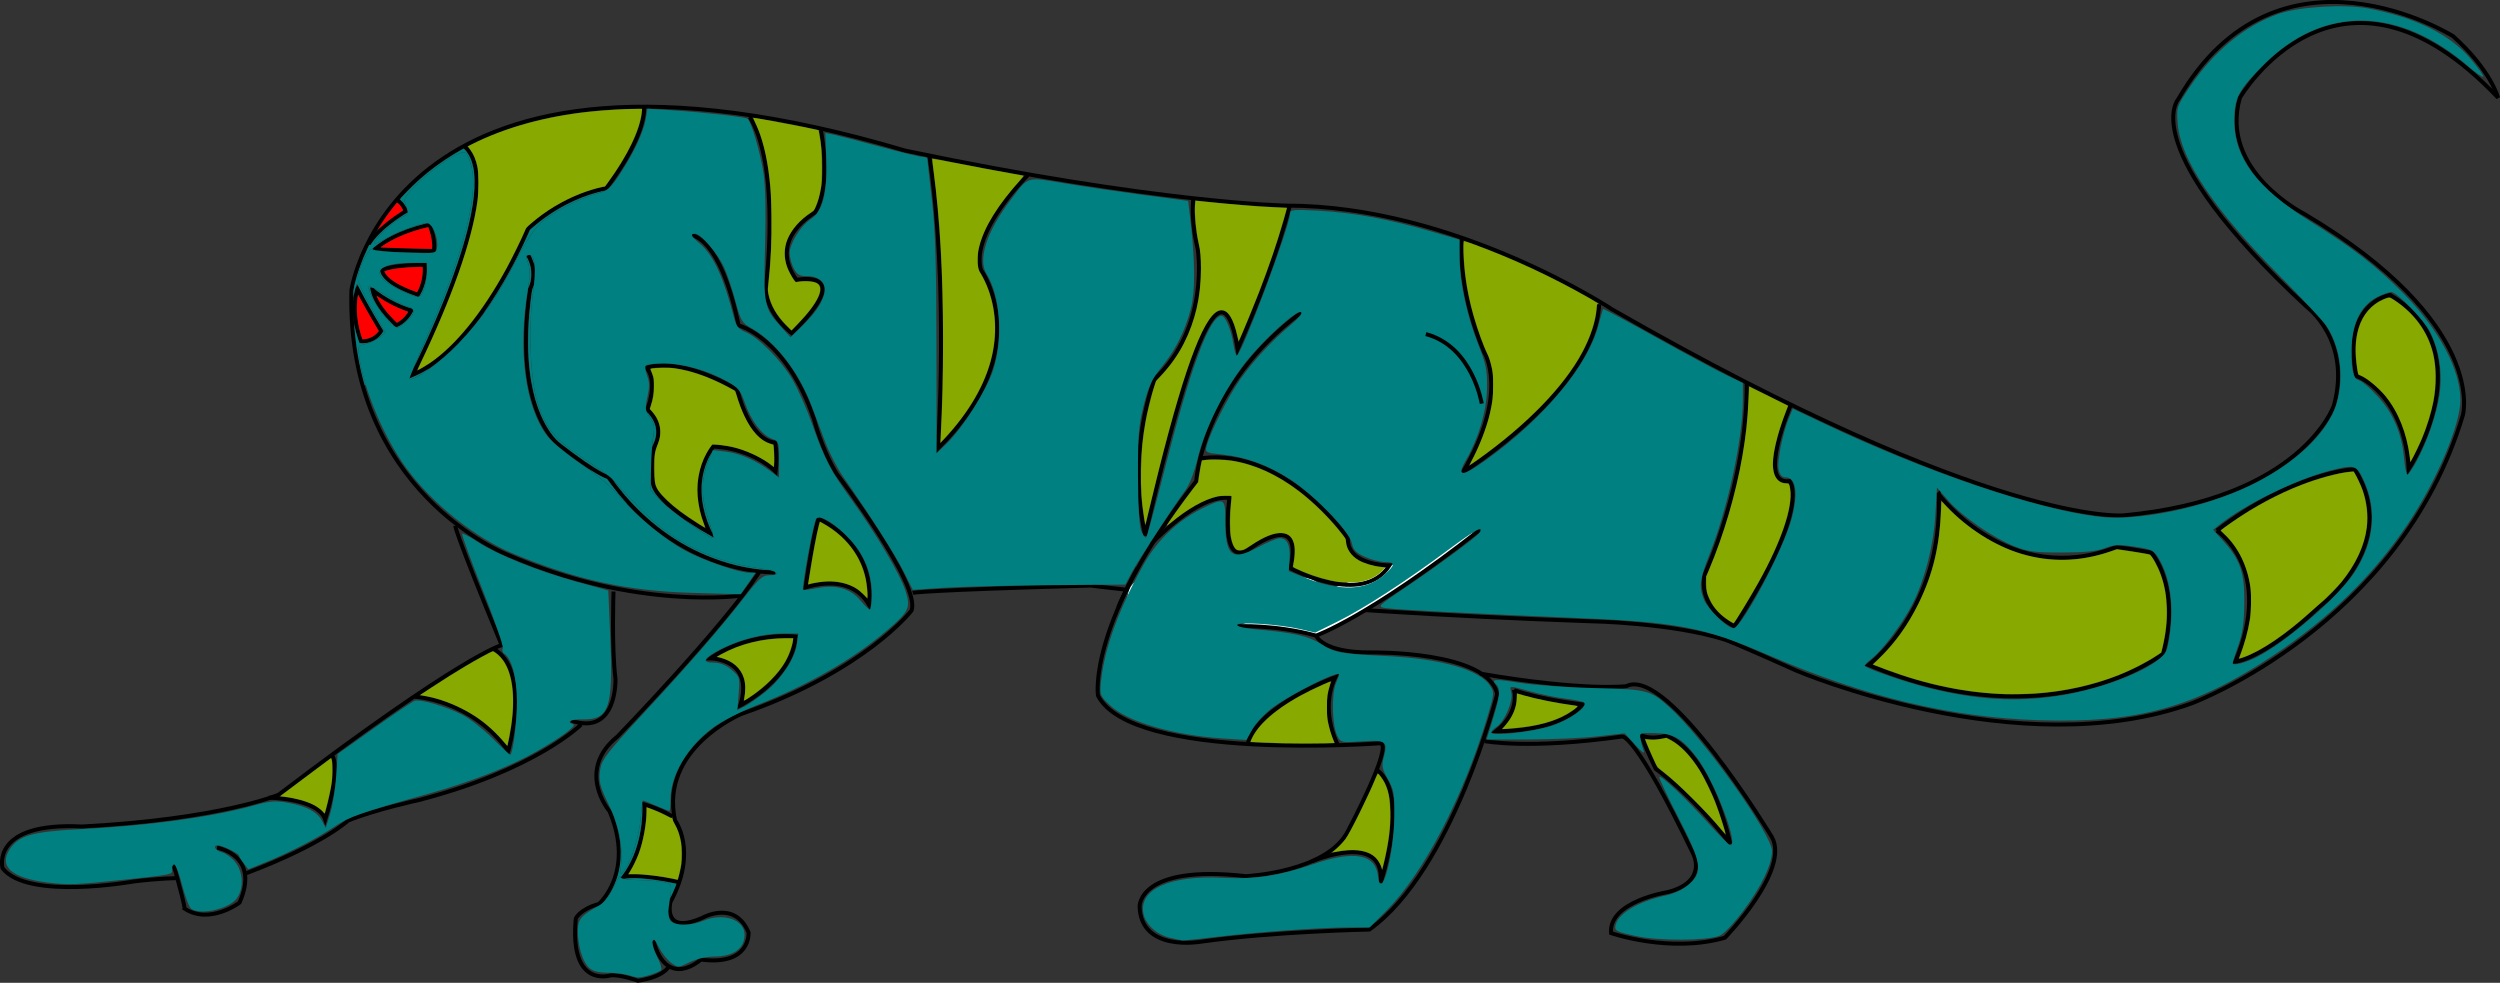 <?xml version="1.0" encoding="UTF-8" standalone="no"?>
<!-- Created with Inkscape (http://www.inkscape.org/) -->

<svg
   xmlns:dc="http://purl.org/dc/elements/1.1/"
   xmlns:cc="http://creativecommons.org/ns#"
   xmlns:rdf="http://www.w3.org/1999/02/22-rdf-syntax-ns#"
   xmlns:svg="http://www.w3.org/2000/svg"
   xmlns="http://www.w3.org/2000/svg"
   xmlns:sodipodi="http://sodipodi.sourceforge.net/DTD/sodipodi-0.dtd"
   xmlns:inkscape="http://www.inkscape.org/namespaces/inkscape"
   version="1.1"
   id="svg1542"
   width="626.675"
   height="246.356"
   viewBox="0 0 626.675 246.356"
   sodipodi:docname="Thessalhydra.svg"
   inkscape:version="0.92.2 (5c3e80d, 2017-08-06)">
  <rect x="0" y="0" width="626.675" height="246.356" fill="#333333" stroke="none"/>
  <defs
     id="defs1546" />
  <sodipodi:namedview
     pagecolor="#ffffff"
     bordercolor="#666666"
     borderopacity="1"
     objecttolerance="10"
     gridtolerance="10"
     guidetolerance="10"
     inkscape:pageopacity="0"
     inkscape:pageshadow="2"
     inkscape:window-width="1920"
     inkscape:window-height="1001"
     id="namedview1544"
     showgrid="false"
     inkscape:measure-start="0,0"
     inkscape:measure-end="0,0"
     fit-margin-top="0"
     fit-margin-left="0"
     fit-margin-right="0"
     fit-margin-bottom="0"
     inkscape:zoom="3.0133333"
     inkscape:cx="154.03698"
     inkscape:cy="11.552968"
     inkscape:window-x="-9"
     inkscape:window-y="-9"
     inkscape:window-maximized="1"
     inkscape:current-layer="svg1542" />
  <path
     style="fill:none;stroke:#000000;stroke-width:1px;stroke-linecap:butt;stroke-linejoin:miter;stroke-opacity:1"
     d="m 132.386,63.985 c 2.655,4.48 0.498,8.462 0.498,8.462 -4.48,30.697 7.135,38.993 7.135,38.993 10.288,7.965 12.445,8.131 12.445,8.131 17.423,24.889 41.814,23.894 41.814,23.894"
     id="path2097"
     inkscape:connector-curvature="0" />
  <path
     style="fill:none;stroke:#000000;stroke-width:1px;stroke-linecap:butt;stroke-linejoin:miter;stroke-opacity:1"
     d="m 190.295,143.465 c -9.458,14.27 -35.509,41.15 -35.509,41.15 -10.619,8.628 -1.991,18.75 -1.991,18.75 6.471,15.265 -2.655,23.23 -2.655,23.23 -4.812,1.327 -5.808,3.65 -5.808,3.65 -1.659,17.588 8.628,14.27 8.628,14.27 2.323,-0.332 6.969,1.327 6.969,1.327 6.637,-0.996 7.716,-3.567 7.716,-3.567"
     id="path2099"
     inkscape:connector-curvature="0"
     sodipodi:nodetypes="cccccccc" />
  <path
     style="fill:none;stroke:#000000;stroke-width:1px;stroke-linecap:butt;stroke-linejoin:miter;stroke-opacity:1"
     d="m 163.747,235.722 c 3.485,12.611 11.947,4.812 11.947,4.812 12.611,1.659 11.947,-6.803 11.947,-6.803 -3.485,-8.296 -11.615,-3.65 -11.615,-3.65 -10.122,4.48 -7.965,-3.982 -7.965,-3.982 6.969,-12.777 1.161,-20.409 1.161,-20.409 -3.982,-18.086 16.593,-26.715 16.593,-26.715 31.029,-10.785 42.644,-25.885 42.644,-25.885 2.655,-6.305 -18.75,-34.347 -18.75,-34.347 -3.816,-6.305 -5.642,-13.606 -5.642,-13.606 -6.969,-20.575 -18.916,-23.562 -18.916,-23.562 -4.646,-22.4 -11.781,-22.566 -11.781,-22.566"
     id="path2101"
     inkscape:connector-curvature="0" />
  <path
     style="fill:none;stroke:#000000;stroke-width:1px;stroke-linecap:butt;stroke-linejoin:miter;stroke-opacity:1"
     d="m 114.134,131.85 c 0,0 -0.166,1.327 11.615,29.867 0,0 -9.624,2.323 -55.918,37.5 0,0 -14.602,6.139 -49.281,7.965 -23.064,-1.161 -19.912,10.454 -19.912,10.454 6.305,8.131 32.854,3.319 32.854,3.319 6.803,-0.83 10.951,-0.83 10.951,-0.83 0,0 -1.991,-7.301 0,0 1.991,7.301 1.825,7.633 1.825,7.633 6.305,4.148 13.772,-1.493 13.772,-1.493 5.31,-11.947 -5.642,-13.772 -5.642,-13.772"
     id="path2103"
     inkscape:connector-curvature="0" />
  <path
     style="fill:none;stroke:#000000;stroke-width:1px;stroke-linecap:butt;stroke-linejoin:miter;stroke-opacity:1"
     d="m 61.534,218.963 c 19.414,-7.301 25.719,-13.274 25.719,-13.274 6.969,-2.821 17.754,-5.144 17.754,-5.144 29.369,-7.633 40.653,-18.916 40.653,-18.916"
     id="path2105"
     inkscape:connector-curvature="0" />
  <path
     style="fill:none;stroke:#000000;stroke-width:1px;stroke-linecap:butt;stroke-linejoin:miter;stroke-opacity:1"
     d="m 143.172,180.633 c 11.615,3.982 11.117,-10.454 11.117,-10.454 -0.996,-7.965 -0.498,-21.903 -0.498,-21.903"
     id="path2107"
     inkscape:connector-curvature="0" />
  <path
     style="fill:none;stroke:#000000;stroke-width:1px;stroke-linecap:butt;stroke-linejoin:miter;stroke-opacity:1"
     d="m 186.147,149.272 c 0,0 -26.383,3.982 -59.071,-10.288 0,0 -40.321,-15.763 -38.993,-66.206 0,0 10.454,-73.175 138.883,-35.011 63.385,13.274 95.575,13.772 95.575,13.772 42.312,0 81.637,26.051 81.637,26.051 95.243,54.591 128.097,51.604 128.097,51.604 44.801,-4.148 52.765,-27.544 52.765,-27.544 4.48,-16.427 -6.803,-24.723 -6.803,-24.723 -43.308,-40.155 -32.19,-52.102 -32.19,-52.102 25.055,-43.142 68.861,-15.763 68.861,-15.763 9.458,8.462 11.283,15.431 11.283,15.431 -39.989,-42.146 -64.712,0 -64.712,0 -5.31,18.418 16.261,29.204 16.261,29.204 45.796,27.212 39.657,50.277 39.657,50.277 -15.763,52.931 -68.031,72.345 -68.031,72.345 -43.142,15.597 -98.894,-8.131 -98.894,-8.131 -14.768,-6.637 -17.92,-7.799 -17.92,-7.799 -13.606,-4.314 -33.684,-4.646 -33.684,-4.646 -77.323,-2.655 -125.442,-8.96 -125.442,-8.96 -42.146,1.162 -44.635,1.825 -44.635,1.825"
     id="path2109"
     inkscape:connector-curvature="0"
     sodipodi:nodetypes="cccccccccccccccccc" />
  <path
     style="fill:#ffffff;stroke:#000000;stroke-width:1px;stroke-linecap:butt;stroke-linejoin:miter;stroke-opacity:1"
     d="m 370.96,132.807 c -28.159,22.058 -41.065,26.517 -41.065,26.517 -10.325,-2.816 -19.711,-2.347 -19.711,-2.347"
     id="path2111"
     inkscape:connector-curvature="0" />
  <path
     style="fill:none;stroke:#000000;stroke-width:1px;stroke-linecap:butt;stroke-linejoin:miter;stroke-opacity:1"
     d="m 326.141,78.366 c -24.874,18.538 -26.282,42.239 -26.282,42.239 -27.455,35.199 -24.639,53.737 -24.639,53.737 8.448,16.661 70.867,11.968 70.867,11.968 3.051,0.821 -8.096,21.823 -8.096,21.823 -5.162,10.56 -25.695,11.498 -25.695,11.498 -26.986,-3.051 -26.634,7.626 -26.634,7.626 0.352,11.498 15.37,8.8 15.37,8.8 18.186,-2.581 42.239,-3.051 42.239,-3.051 20.767,-14.784 32.031,-59.017 32.031,-59.017 -2.347,-10.912 -31.562,-10.442 -31.562,-10.442 -12.32,0.117 -13.845,-4.224 -13.845,-4.224"
     id="path2113"
     inkscape:connector-curvature="0" />
  <path
     style="opacity:1;vector-effect:none;fill:#ffffff;fill-opacity:1;stroke:none;stroke-width:1;stroke-linecap:butt;stroke-linejoin:miter;stroke-miterlimit:4;stroke-dasharray:none;stroke-dashoffset:0;stroke-opacity:1"
     id="path2115"
     d="m 328.499,154.616 c 0.018,-0.007 0.071,-0.029 0.054,-0.021 -0.472,0.228 -0.958,0.397 -1.456,0.557 -0.045,0.015 0.091,-0.026 0.136,-0.04 -0.624,0.242 -1.281,0.36 -1.944,0.427 -0.376,0.031 -0.753,0.031 -1.13,0.031 -0.722,0.015 -1.423,-0.133 -2.109,-0.342 0.036,0.055 0.71,0.118 0.351,0.111 -0.049,-9.6e-4 -0.098,-0.002 -0.147,-0.003 -0.398,-0.006 -0.797,-0.004 -1.195,-0.004 -0.622,-0.016 -1.242,0.014 -1.863,0.047 -0.631,0.038 -1.263,0.057 -1.896,0.067 -0.765,0.015 -1.527,-0.06 -2.286,-0.143 -0.504,-0.062 -1.012,-0.073 -1.519,-0.104 -0.585,-0.049 -1.171,-0.075 -1.758,-0.089 -0.915,0.017 -1.821,-0.104 -2.721,-0.256 -0.733,-0.136 -1.467,-0.263 -2.202,-0.388 -0.376,-0.051 -0.745,-0.148 -1.124,-0.168 -0.391,-0.034 -0.778,-0.106 -1.171,-0.131 -0.017,-4.6e-4 -0.034,-9.7e-4 -0.052,-0.001 -0.019,-4.3e-4 -0.213,-0.004 -0.203,-0.003 0.051,0.006 0.119,-0.033 0.153,0.005 0.031,0.034 -0.092,0.008 -0.138,0.012 -0.071,0.006 -0.143,0.012 -0.215,0.017 -0.59,0.051 -1.182,0.067 -1.774,0.077 -0.167,0.006 -0.334,1.9e-4 -0.5,0.004 0.051,1.7e-4 0.101,3.5e-4 0.152,5.2e-4 0.003,8.3e-4 0.011,0.002 0.008,0.002 -0.087,0.015 -0.174,0.022 -0.261,0.033 0.122,-0.016 -0.583,0.068 -0.438,0.043 0.111,-0.019 0.224,-0.026 0.336,-0.038 0.006,-6.7e-4 0.024,-0.003 0.018,-0.002 -0.314,0.06 -0.248,0.047 -0.569,0.096 0.034,-0.005 0.134,-0.029 0.102,-0.014 -0.039,0.019 -0.086,0.018 -0.129,0.026 -0.106,0.02 -0.212,0.04 -0.319,0.057 -0.342,0.054 -0.684,0.086 -1.029,0.113 -0.516,0.031 -1.033,0.035 -1.55,0.036 -0.274,4.2e-4 -0.548,-3.4e-4 -0.823,-7.4e-4 -0.285,0.007 -0.57,-0.011 -0.855,-3.9e-4 -0.03,0.001 0.06,0.003 0.09,0.004 -0.034,0.003 -0.074,-0.011 -0.101,0.01 -0.024,0.019 0.123,-0.011 0.093,-0.004 -0.265,0.062 -0.546,0.085 -0.815,0.133 -0.376,0.104 -0.758,0.191 -1.136,0.289 -0.654,0.192 -1.322,0.326 -1.995,0.423 -0.687,0.108 -1.372,0.081 -2.062,0.04 -0.973,-0.201 -1.26,-0.267 -1.973,-0.551 -0.242,-0.12 -0.484,-0.24 -0.726,-0.359 -0.033,-0.019 -0.132,-0.075 -0.098,-0.057 0.441,0.232 0.809,0.38 1.295,0.492 -0.27,-0.024 0.392,0.056 0.294,0.043 -0.195,-0.026 -0.391,-0.047 -0.585,-0.076 -0.079,-0.011 -0.157,-0.029 -0.236,-0.044 -0.074,-0.014 -0.081,-0.016 -0.046,-0.007 0.753,0.218 -1.335,-0.269 -0.833,-0.149 0.005,0.015 0.339,0.047 0.267,0.047 -7.131,-0.226 -6.812,-10.311 0.319,-10.085 v 0 c 0.454,0.016 0.909,0.048 1.356,0.136 0.097,0.02 0.193,0.039 0.29,0.061 0.055,0.012 0.111,0.024 0.165,0.04 0.03,0.008 -0.061,-0.015 -0.091,-0.019 -0.001,-1.9e-4 -0.949,-0.125 -0.203,-0.038 0.092,0.011 0.183,0.024 0.275,0.036 0.198,0.032 0.24,0.037 0.419,0.072 0.121,0.023 -0.248,-0.007 -0.368,-0.038 -0.235,-0.061 1.084,0.139 0.724,0.083 0.563,0.117 1.089,0.263 1.614,0.505 0.141,0.065 0.277,0.144 0.414,0.217 0.021,0.011 0.083,0.046 0.062,0.036 -0.188,-0.086 -0.373,-0.176 -0.56,-0.264 0.019,0.008 0.075,0.029 0.056,0.023 -0.126,-0.038 -0.256,-0.064 -0.375,-0.119 -0.027,-0.012 0.439,0.128 0.495,0.151 0.038,0.016 -0.079,-0.023 -0.119,-0.034 -0.232,-0.043 -0.465,-0.085 -0.697,-0.127 -0.172,-0.006 -0.343,-0.012 -0.515,-0.018 0.015,-6e-5 0.084,-0.01 0.081,0.007 0.285,0.004 0.561,-0.16 0.837,-0.195 0.625,-0.161 1.251,-0.319 1.882,-0.452 0.652,-0.117 1.308,-0.228 1.969,-0.277 0.469,-0.021 0.938,-0.031 1.408,-0.023 0.259,3.8e-4 0.518,0.001 0.777,7.8e-4 0.287,-8.4e-4 0.574,-0.003 0.862,-0.011 0.149,-0.002 0.44,-0.064 0.645,-0.104 -0.102,0.029 -0.152,0.019 0.225,-0.042 0.193,-0.031 0.388,-0.056 0.581,-0.082 0.029,-0.004 0.058,0.003 0.086,-0.007 0.55,-0.066 1.101,-0.124 1.655,-0.112 0.372,-0.005 0.745,-0.013 1.116,-0.045 0.667,-0.054 1.337,-0.092 2.006,-0.035 0.427,0.033 0.854,0.073 1.277,0.139 0.666,0.06 1.325,0.157 1.982,0.277 0.739,0.127 1.477,0.254 2.214,0.391 0.422,0.076 0.833,0.141 1.266,0.113 0.728,0.019 1.455,0.05 2.181,0.109 0.646,0.054 1.297,0.048 1.94,0.142 0.367,0.04 0.731,0.09 1.032,0.084 0.505,-0.007 1.009,-0.023 1.513,-0.054 0.796,-0.042 1.593,-0.076 2.39,-0.061 0.48,-4.2e-4 0.961,-0.002 1.441,0.007 0.802,0.02 1.609,0.067 2.384,0.293 0.427,0.127 0.202,0.056 -0.225,-0.027 -0.193,-0.038 -0.392,-0.024 -0.588,-0.036 -0.037,-0.002 0.074,2e-4 0.111,3e-4 0.009,1e-5 0.435,-0.006 0.25,0.006 -0.157,0.021 -0.311,0.048 -0.464,0.089 -0.057,0.015 -0.114,0.033 -0.17,0.052 -0.023,0.007 -0.089,0.032 -0.067,0.025 0.043,-0.015 0.086,-0.031 0.129,-0.046 0.138,-0.046 0.275,-0.094 0.413,-0.138 0.06,-0.019 -0.235,0.098 -0.175,0.075 0.028,-0.011 0.054,-0.024 0.081,-0.036 0.118,-0.055 0.236,-0.11 0.353,-0.165 6.558,-2.811 10.533,6.464 3.975,9.274 z"
     inkscape:connector-curvature="0" />
  <path
     style="fill:none;stroke:#000000;stroke-width:1px;stroke-linecap:butt;stroke-linejoin:miter;stroke-opacity:1"
     d="m 285.124,142.428 c -3.65,6.679 -4.812,9.831 -4.812,9.831"
     id="path2117"
     inkscape:connector-curvature="0" />
  <path
     style="fill:none;stroke:#000000;stroke-width:1px;stroke-linecap:butt;stroke-linejoin:miter;stroke-opacity:1"
     d="m 370.992,168.852 c 26.217,4.48 36.67,3.153 36.67,3.153 10.454,-5.31 36.504,37.832 36.504,37.832 4.646,8.296 -11.781,25.221 -11.781,25.221 -13.772,3.982 -28.54,-1.161 -28.54,-1.161 -0.664,-7.965 14.27,-10.288 14.27,-10.288 10.122,-2.655 6.305,-9.624 6.305,-9.624 -14.436,-30.033 -17.754,-29.369 -17.754,-29.369 -23.396,3.319 -34.513,1.162 -34.513,1.162"
     id="path2119"
     inkscape:connector-curvature="0" />
  <path
     style="fill:#008080;fill-opacity:1;stroke:#000000;stroke-width:0.302;stroke-opacity:0"
     d=""
     id="path145"
     inkscape:connector-curvature="0" />
  <path
     style="fill:none;stroke:#000000;stroke-width:1px;stroke-linecap:butt;stroke-linejoin:miter;stroke-opacity:1"
     d="m 323.325,51.498 c -3.175,12.268 -8.373,25.401 -13.071,36.024 -4.496,-28.019 -15.524,13.664 -23.184,46.693 -4.811,-21.237 2.347,-39.188 2.347,-39.188 14.08,-13.258 10.794,-32.735 10.794,-32.735 -1.877,-7.626 -1.056,-12.672 -1.056,-12.672"
     id="path4065"
     inkscape:connector-curvature="0"
     sodipodi:nodetypes="cccccc" />
  <path
     style="fill:none;stroke:#000000;stroke-width:1px;stroke-linecap:butt;stroke-linejoin:miter;stroke-opacity:1"
     d="m 116.291,36.606 c 11.781,9.458 -12.942,57.412 -12.942,57.412 16.925,-6.969 29.038,-36.67 29.038,-36.67 9.624,-8.794 19.58,-10.122 19.58,-10.122 10.454,-13.938 9.458,-20.243 9.458,-20.243"
     id="path4067"
     inkscape:connector-curvature="0" />
  <path
     style="fill:none;stroke:#000000;stroke-width:1px;stroke-linecap:butt;stroke-linejoin:miter;stroke-opacity:1"
     d="m 232.939,38.929 c 4.978,32.854 2.157,73.507 2.157,73.507 25.221,-25.055 10.785,-44.801 10.785,-44.801 -2.655,-9.624 11.781,-23.728 11.781,-23.728"
     id="path4069"
     inkscape:connector-curvature="0" />
  <path
     style="fill:none;stroke:#000000;stroke-width:1px;stroke-linecap:butt;stroke-linejoin:miter;stroke-opacity:1"
     d="m 590.683,94.35 c -3.816,-18.584 8.462,-20.409 8.462,-20.409 23.894,14.27 4.646,43.639 4.646,43.639 -0.947,-18.215 -12.564,-23.416 -13.108,-23.23 z"
     id="path4071"
     inkscape:connector-curvature="0"
     sodipodi:nodetypes="cccc" />
  <path
     style="fill:none;stroke:#000000;stroke-width:1px;stroke-linecap:butt;stroke-linejoin:miter;stroke-opacity:1"
     d="m 555.672,133.011 c 18.41,-14.131 34.54,-15.754 34.679,-15.265 11.781,19.082 -8.96,34.347 -8.96,34.347 -14.104,13.274 -21.073,13.772 -21.073,13.772 9.956,-23.396 -4.646,-32.854 -4.646,-32.854"
     id="path4073"
     inkscape:connector-curvature="0"
     sodipodi:nodetypes="ccccc" />
  <path
     style="fill:none;stroke:#000000;stroke-width:1px;stroke-linecap:butt;stroke-linejoin:miter;stroke-opacity:1"
     d="m 485.981,123.885 c 1.162,28.872 -17.588,42.81 -17.588,42.81 45.962,19.248 73.838,-2.821 73.838,-2.821 4.646,-16.925 -2.987,-25.387 -2.987,-25.387 -7.467,-1.327 -8.794,-1.327 -8.794,-1.327 -26.881,10.454 -44.469,-13.274 -44.469,-13.274 z"
     id="path4075"
     inkscape:connector-curvature="0" />
  <path
     style="fill:none;stroke:#000000;stroke-width:1px;stroke-linecap:butt;stroke-linejoin:miter;stroke-opacity:1"
     d="m 163.747,121.562 c 1.327,4.978 14.27,12.113 14.27,12.113 -6.471,-13.606 0.83,-21.737 0.83,-21.737 10.122,0.498 15.597,6.305 15.597,6.305 0.498,-4.812 -0.166,-7.301 -0.166,-7.301 -6.637,-0.664 -9.458,-13.274 -9.458,-13.274 -15.265,-8.794 -22.732,-5.476 -22.732,-5.476 2.987,3.65 0.166,10.454 0.166,10.454 4.48,4.148 2.157,8.462 2.157,8.462 -1.825,3.816 -0.664,10.454 -0.664,10.454 z"
     id="path4077"
     inkscape:connector-curvature="0" />
  <path
     style="fill:none;stroke:#000000;stroke-width:1px;stroke-linecap:butt;stroke-linejoin:miter;stroke-opacity:1"
     d="m 205.229,130.025 c 15.1,7.467 12.611,21.571 12.611,21.571 -4.978,-8.462 -15.929,-4.314 -15.929,-4.314 2.323,-15.597 3.319,-17.257 3.319,-17.257 z"
     id="path4079"
     inkscape:connector-curvature="0" />
  <path
     style="fill:none;stroke:#000000;stroke-width:1px;stroke-linecap:butt;stroke-linejoin:miter;stroke-opacity:1"
     d="m 178.1,165.036 c 10.039,-6.886 21.322,-5.476 21.322,-5.476 -0.747,10.702 -13.855,17.257 -13.855,17.257 3.65,-11.698 -7.467,-11.781 -7.467,-11.781 z"
     id="path4081"
     inkscape:connector-curvature="0" />
  <path
     style="fill:none;stroke:#000000;stroke-width:1px;stroke-linecap:butt;stroke-linejoin:miter;stroke-opacity:1"
     d="m 168.559,204.693 c 0,0 -2.489,-1.659 -7.052,-3.07 0,0 0.747,10.454 -5.144,18.169 4.895,-0.747 13.689,1.327 13.689,1.327"
     id="path4083"
     inkscape:connector-curvature="0" />
  <path
     style="fill:none;stroke:#000000;stroke-width:1px;stroke-linecap:butt;stroke-linejoin:miter;stroke-opacity:1"
     d="m 83.105,189.095 c 2.572,3.402 -1.576,16.344 -1.576,16.344 -1.825,-5.393 -14.187,-5.476 -14.187,-5.476"
     id="path4085"
     inkscape:connector-curvature="0" />
  <path
     style="fill:none;stroke:#000000;stroke-width:1px;stroke-linecap:butt;stroke-linejoin:miter;stroke-opacity:1"
     d="m 123.509,162.547 c 9.79,5.144 3.899,25.719 3.899,25.719 -9.375,-13.025 -23.479,-13.606 -23.479,-13.606"
     id="path4087"
     inkscape:connector-curvature="0"
     sodipodi:nodetypes="ccc" />
  <path
     style="fill:none;stroke:#000000;stroke-width:1px;stroke-linecap:butt;stroke-linejoin:miter;stroke-opacity:1"
     d="m 400.86,76.264 c -0.996,21.571 -34.181,42.146 -34.181,42.146 11.947,-20.243 5.31,-30.199 5.31,-30.199 -6.969,-16.593 -5.559,-28.706 -5.559,-28.706"
     id="path4089"
     inkscape:connector-curvature="0" />
  <path
     style="fill:none;stroke:#000000;stroke-width:1px;stroke-linecap:butt;stroke-linejoin:miter;stroke-opacity:1"
     d="m 312.765,186.309 c 2.816,-9.621 21.941,-16.543 21.941,-16.543 -3.989,8.448 0.587,16.778 0.587,16.778"
     id="path4091"
     inkscape:connector-curvature="0" />
  <path
     style="fill:none;stroke:#000000;stroke-width:1px;stroke-linecap:butt;stroke-linejoin:miter;stroke-opacity:1"
     d="m 345.148,192.997 c 8.33,6.101 0.939,28.276 0.939,28.276 1.173,-13.141 -17.13,-5.397 -17.13,-5.397"
     id="path4093"
     inkscape:connector-curvature="0" />
  <path
     style="fill:none;stroke:#000000;stroke-width:1px;stroke-linecap:butt;stroke-linejoin:miter;stroke-opacity:1"
     d="m 301.149,114.856 c 21.119,-2.699 36.724,20.063 36.724,20.063 -0.235,6.922 10.442,6.805 10.442,6.805 -6.805,10.56 -24.874,0.704 -24.874,0.704 3.637,-15.488 -10.56,-4.576 -10.56,-4.576 -7.274,4.341 -4.693,-13.024 -4.693,-13.024 -7.978,-1.056 -19.711,11.616 -19.711,11.616"
     id="path4095"
     inkscape:connector-curvature="0" />
  <path
     style="fill:none;stroke:#000000;stroke-width:1px;stroke-linecap:butt;stroke-linejoin:miter;stroke-opacity:1"
     d="m 187.926,29.322 c 7.978,12.906 3.989,43.177 3.989,43.177 0.469,6.57 6.57,11.029 6.57,11.029 16.661,-16.426 1.173,-13.376 1.173,-13.376 -7.509,-10.325 4.693,-16.895 4.693,-16.895 4.224,-7.274 1.408,-20.65 1.408,-20.65"
     id="path4097"
     inkscape:connector-curvature="0" />
  <path
     style="fill:none;stroke:#000000;stroke-width:1px;stroke-linecap:butt;stroke-linejoin:miter;stroke-opacity:1"
     d="m 437.838,96.024 c 0.235,24.874 -10.56,48.047 -10.56,48.047 -1.643,8.917 7.509,12.906 7.509,12.906 19.477,-30.036 13.845,-36.372 13.845,-36.372 -8.448,1.173 0.235,-19.007 0.235,-19.007"
     id="path4099"
     inkscape:connector-curvature="0"
     sodipodi:nodetypes="ccccc" />
  <path
     style="fill:none;stroke:#000000;stroke-width:1px;stroke-linecap:butt;stroke-linejoin:miter;stroke-opacity:1"
     d="m 379.538,173 c 7.052,2.489 17.174,3.567 17.174,3.567 -6.056,7.135 -21.654,6.72 -21.654,6.72 6.056,-4.895 4.48,-10.288 4.48,-10.288 z"
     id="path4101"
     inkscape:connector-curvature="0" />
  <path
     style="fill:none;stroke:#000000;stroke-width:1px;stroke-linecap:butt;stroke-linejoin:miter;stroke-opacity:1"
     d="m 417.701,184.366 c 11.366,4.646 16.012,27.129 16.012,27.129 -10.371,-13.025 -18.667,-18.75 -18.667,-18.75 -3.65,-7.633 -3.485,-8.379 -3.485,-8.379 2.655,1.161 6.139,0 6.139,0 z"
     id="path4103"
     inkscape:connector-curvature="0" />
  <path
     style="fill:none;stroke:#000000;stroke-width:1px;stroke-linecap:butt;stroke-linejoin:miter;stroke-opacity:1"
     d="m 99.366,50.13 c 1.576,0.581 2.323,2.821 2.323,2.821 -7.467,4.563 -9.292,8.296 -9.292,8.296"
     id="path4105"
     inkscape:connector-curvature="0" />
  <path
     style="fill:none;stroke:#000000;stroke-width:1px;stroke-linecap:butt;stroke-linejoin:miter;stroke-opacity:1"
     d="m 95.799,67.718 c 2.655,-1.41 10.619,-1.327 10.619,-1.327 0.415,4.563 -1.659,7.467 -1.659,7.467 -9.292,-3.153 -8.96,-6.139 -8.96,-6.139 z"
     id="path4107"
     inkscape:connector-curvature="0" />
  <path
     style="fill:none;stroke:#000000;stroke-width:1px;stroke-linecap:butt;stroke-linejoin:miter;stroke-opacity:1"
     d="m 94.056,62.408 c 5.227,-4.48 13.606,-6.056 13.606,-6.056 1.659,3.982 1.079,6.554 1.079,6.554 -14.187,-0.249 -14.685,-0.498 -14.685,-0.498 z"
     id="path4109"
     inkscape:connector-curvature="0" />
  <path
     style="fill:none;stroke:#000000;stroke-width:1px;stroke-linecap:butt;stroke-linejoin:miter;stroke-opacity:1"
     d="m 93.393,72.696 c 4.812,3.899 9.707,5.144 9.707,5.144 -1.493,2.904 -3.733,3.65 -3.733,3.65 -5.559,-5.144 -5.973,-8.794 -5.973,-8.794 z"
     id="path4111"
     inkscape:connector-curvature="0" />
  <path
     style="fill:none;stroke:#000000;stroke-width:1px;stroke-linecap:butt;stroke-linejoin:miter;stroke-opacity:1"
     d="m 89.576,72.364 c 1.908,3.899 5.973,10.619 5.973,10.619 -1.825,2.904 -5.061,2.572 -5.061,2.572 -2.821,-7.633 -0.913,-13.191 -0.913,-13.191 z"
     id="path4113"
     inkscape:connector-curvature="0"
     sodipodi:nodetypes="cccc" />
  <path
     style="opacity:1;fill:#008080;fill-opacity:1;stroke:none;stroke-width:0.664;stroke-opacity:0.154"
     d="m 293.202,235.048 c -3.22,-0.754 -6.039,-3.322 -6.572,-5.988 -1.235,-6.175 6.573,-9.702 19.965,-9.018 8.05,0.411 14.046,-0.497 22.529,-3.409 10.277,-3.529 15.677,-2.565 16.279,2.905 0.738,6.708 3.967,-4.773 4.107,-14.602 0.085,-5.995 -0.07,-6.926 -1.604,-9.624 -1.455,-2.559 -1.607,-3.333 -1.062,-5.402 1.083,-4.113 0.589,-4.484 -5.421,-4.072 -5.058,0.347 -5.318,0.295 -6.127,-1.217 -1.382,-2.582 -1.61,-10.484 -0.388,-13.411 1.048,-2.508 1.045,-2.522 -0.421,-2.082 -3.119,0.935 -12.243,5.812 -15.563,8.319 -1.911,1.443 -4.153,3.843 -4.982,5.333 l -1.507,2.71 -5.973,-0.392 c -12.437,-0.817 -23.896,-4.191 -28.227,-8.311 -2.54,-2.417 -2.592,-2.559 -2.226,-6.078 0.865,-8.309 4.416,-18.019 10.713,-29.287 3.313,-5.928 8.458,-10.883 14.371,-13.839 5.795,-2.896 6.041,-2.794 6.037,2.52 -0.007,9.297 1.501,10.636 8.058,7.156 2.43,-1.289 4.934,-2.344 5.564,-2.344 1.89,0 2.726,1.691 2.509,5.073 l -0.205,3.185 3.945,1.581 c 8.862,3.552 15.421,3.34 19.958,-0.643 2.876,-2.525 2.909,-3.218 0.157,-3.236 -1.186,-0.008 -3.431,-0.593 -4.989,-1.3 -2.255,-1.023 -2.919,-1.721 -3.259,-3.423 -0.588,-2.939 -9.208,-11.881 -15.318,-15.891 -5.506,-3.613 -11.246,-5.719 -17.299,-6.348 -4.112,-0.427 -4.187,-0.47 -3.766,-2.161 0.832,-3.345 5.645,-12.849 8.552,-16.887 3.419,-4.749 8.02,-9.68 12.595,-13.496 1.818,-1.516 2.927,-2.882 2.538,-3.123 -1.094,-0.676 -9.193,6.615 -13.873,12.489 -5.241,6.58 -10.333,16.774 -12.099,24.224 -0.794,3.352 -2.028,6.546 -3.077,7.965 -3.12,4.222 -11.872,17.641 -13.478,20.665 l -1.563,2.943 -19.335,0.16 c -10.634,0.088 -22.619,0.387 -26.633,0.664 l -7.297,0.504 -2.347,-4.676 c -2.128,-4.239 -8.103,-13.599 -15.132,-23.706 -1.463,-2.103 -3.469,-5.986 -4.458,-8.628 -0.989,-2.642 -2.534,-6.746 -3.433,-9.119 -3.234,-8.536 -9.091,-16.097 -15.065,-19.45 -2.404,-1.349 -2.702,-1.851 -4.019,-6.767 -0.782,-2.92 -2.044,-6.69 -2.804,-8.378 -1.566,-3.476 -5.868,-8.547 -7.251,-8.547 -1.382,0 -1.125,0.576 1.086,2.436 3.393,2.855 5.994,8.48 8.583,18.558 0.557,2.168 1.155,2.926 2.857,3.622 3.291,1.346 8.96,7.062 11.779,11.878 1.392,2.378 3.641,7.46 4.998,11.293 3.124,8.827 4.538,11.538 9.871,18.916 6.102,8.443 12.194,18.739 13.496,22.808 1.367,4.276 0.931,5.187 -4.823,10.08 -8.361,7.11 -19.585,13.544 -32.391,18.569 -3.963,1.555 -8.894,4.077 -10.992,5.621 -6.406,4.715 -10.692,11.906 -10.692,17.935 0,1.635 -0.125,2.973 -0.277,2.973 -0.152,0 -1.67,-0.597 -3.374,-1.327 -1.703,-0.73 -3.178,-1.327 -3.277,-1.327 -0.099,0 -0.35,2.016 -0.556,4.481 -0.391,4.659 -2.38,10.923 -4.176,13.147 -0.974,1.206 -1.019,1.103 -0.714,-1.629 0.479,-4.287 -0.615,-9.823 -2.836,-14.34 -2.591,-5.271 -2.901,-6.535 -2.372,-9.664 0.376,-2.228 2.003,-4.317 10.445,-13.412 11.59,-12.487 19.684,-21.795 25.674,-29.523 3.546,-4.575 4.553,-5.476 6.128,-5.476 3.212,0 2.071,-1.179 -1.601,-1.653 -8.937,-1.154 -17.049,-4.271 -23.974,-9.213 -3.43,-2.448 -7.22,-6.12 -13.691,-13.268 -0.548,-0.605 -3.781,-2.924 -7.186,-5.153 -7.075,-4.632 -9.463,-7.499 -11.493,-13.799 -1.827,-5.67 -2.399,-18.457 -1.223,-27.341 0.893,-6.744 0.58,-9.884 -0.983,-9.884 -0.774,0 -0.815,0.382 -0.227,2.07 0.523,1.5 0.515,3.28 -0.028,6.471 -2.593,15.226 -0.723,29.53 4.81,36.792 1.168,1.533 5.08,4.784 8.693,7.225 4.032,2.724 7.889,5.997 9.984,8.472 4.046,4.78 10.991,10.457 16.168,13.215 4.465,2.379 13.227,5.401 15.66,5.401 h 1.751 l -1.868,2.707 -1.868,2.707 -11.947,-0.344 c -16.473,-0.474 -28.954,-3.183 -44.831,-9.73 -9.689,-3.995 -20.34,-12.461 -26.937,-21.41 -5.505,-7.468 -10.608,-19.416 -11.857,-27.763 -0.446,-2.982 -0.409,-3.067 1.47,-3.443 1.06,-0.212 2.63,-0.955 3.489,-1.65 l 1.562,-1.265 -3.579,-6.244 c -1.968,-3.434 -3.483,-6.841 -3.366,-7.571 0.47,-2.936 2.916,-7.652 3.659,-7.056 0.409,0.328 4.178,0.706 8.376,0.84 7.511,0.239 7.636,0.219 7.846,-1.262 0.357,-2.513 -1.156,-6.128 -2.563,-6.128 -1.801,0 -8.611,2.616 -10.797,4.149 -1.025,0.718 -2.07,1.093 -2.323,0.832 -0.544,-0.561 5.599,-6.14 7.385,-6.707 1.195,-0.379 1.227,-1.08 0.164,-3.644 -0.885,-2.135 12.788,-13.243 15.173,-12.328 0.512,0.197 1.274,2.005 1.692,4.019 1.532,7.381 -2.455,22.318 -11.206,41.982 -2.561,5.755 -4.539,10.582 -4.395,10.726 0.825,0.825 7.749,-4.172 12.165,-8.781 5.931,-6.19 10.01,-12.095 14.751,-21.356 1.987,-3.882 4.398,-7.52 5.894,-8.893 2.885,-2.648 9.679,-6.196 14.161,-7.395 2.661,-0.712 3.375,-1.326 5.759,-4.953 3.462,-5.266 5.918,-10.503 6.461,-13.782 l 0.426,-2.568 6.706,0.444 c 7.768,0.514 17.668,1.633 18.386,2.077 0.875,0.541 3.196,8.436 3.987,13.566 0.496,3.216 0.639,9.676 0.404,18.252 -0.408,14.86 -0.263,15.614 3.884,20.205 l 2.49,2.756 2.605,-2.52 c 3.386,-3.277 5.105,-5.698 5.823,-8.201 0.767,-2.674 -1.041,-4.607 -4.308,-4.607 -1.882,0 -2.492,-0.36 -3.319,-1.958 -0.557,-1.077 -1.013,-2.768 -1.013,-3.758 0,-2.445 2.773,-6.934 5.283,-8.554 2.985,-1.925 4.193,-6.567 3.903,-14.997 l -0.227,-6.607 1.991,0.407 c 1.095,0.224 6.33,1.575 11.632,3.004 5.302,1.428 10.156,2.597 10.785,2.597 0.629,0 1.145,0.224 1.146,0.498 6.6e-4,0.274 0.506,4.829 1.123,10.122 0.868,7.451 1.13,15.723 1.16,36.643 l 0.039,27.019 2.542,-2.462 c 4.018,-3.89 9.958,-13.278 11.628,-18.375 2.545,-7.77 1.812,-18.656 -1.62,-24.052 -2.286,-3.595 -0.034,-10.63 5.928,-18.515 4.652,-6.154 3.833,-5.894 13.524,-4.276 4.667,0.779 13.562,2.092 19.768,2.918 l 11.283,1.502 0.473,3.947 c 1.272,10.606 1.36,18.517 0.257,22.863 -1.451,5.712 -3.827,10.483 -7.417,14.89 -2.393,2.937 -3.22,4.703 -4.432,9.46 -1.283,5.036 -1.486,7.511 -1.453,17.796 0.025,7.84 0.316,12.606 0.848,13.864 0.446,1.054 0.995,1.733 1.221,1.507 0.226,-0.226 2.285,-7.808 4.576,-16.851 6.512,-25.697 11.314,-38.675 14.31,-38.675 0.919,0 2.416,3.502 2.912,6.812 0.259,1.729 0.662,3.144 0.894,3.144 1.162,-9.1e-4 13.365,-32.531 13.365,-35.627 0,-0.951 0.856,-1.027 7.467,-0.658 8.502,0.475 17.533,2.15 27.876,5.17 l 7.135,2.083 0.014,4.726 c 0.018,5.941 1.877,14.445 4.742,21.693 1.908,4.828 2.201,6.331 2.125,10.909 -0.093,5.666 -2.114,12.497 -5.332,18.029 -2.448,4.207 -0.872,4.142 5.18,-0.215 14.46,-10.411 25.454,-23.6 28.074,-33.677 0.56,-2.154 1.098,-3.997 1.196,-4.095 0.098,-0.098 6.183,3.158 13.522,7.235 7.339,4.077 15.178,8.29 17.421,9.361 l 4.077,1.947 -0.004,4.358 c -0.009,9.641 -3.751,26.966 -8.324,38.528 -2.51,6.347 -2.744,8.267 -1.398,11.482 0.998,2.384 5.891,7.114 7.36,7.114 2.061,0 12.626,-19.904 14.612,-27.525 1.682,-6.457 1.085,-10.307 -1.597,-10.307 -0.838,0 -1.39,-0.629 -1.67,-1.906 -0.444,-2.019 0.972,-9.146 2.582,-12.999 l 0.962,-2.301 7.511,3.568 c 25.751,12.233 53.234,21.58 69.133,23.512 9.842,1.196 26.357,-2.195 37.956,-7.793 9.793,-4.727 17.32,-11.208 20.566,-17.71 3.279,-6.568 2.714,-16.125 -1.313,-22.202 -0.847,-1.278 -6.134,-6.952 -11.751,-12.611 -16.448,-16.571 -24.887,-29.152 -25.612,-38.185 -0.33,-4.113 -0.281,-4.268 2.835,-8.956 6.035,-9.079 13.877,-15.582 22.407,-18.583 5.154,-1.813 16.534,-2.501 22.553,-1.362 11.72,2.216 20.453,6.506 25.568,12.559 1.958,2.316 3.407,4.364 3.22,4.551 -0.187,0.187 -1.848,-0.962 -3.692,-2.552 -17.563,-15.15 -36.437,-15.356 -51.239,-0.56 -6.505,6.502 -7.47,8.345 -7.466,14.261 0.005,9.233 5.713,16.797 18.837,24.965 10.906,6.787 16.749,11.303 23.562,18.209 8.911,9.033 14.27,19.064 14.27,26.711 0,6.236 -5.971,20.312 -13.187,31.088 -8.505,12.701 -19.565,23.532 -33.494,32.802 -19.867,13.221 -34.211,17.188 -59.182,16.367 -21.974,-0.723 -43.204,-5.815 -67.035,-16.079 -17.186,-7.402 -22.719,-8.464 -50.094,-9.611 -24.962,-1.046 -43.977,-2.031 -46.381,-2.402 -2.209,-0.341 -2.167,-0.384 5.313,-5.444 8.405,-5.686 17.596,-12.497 18.214,-13.496 1.222,-1.978 -1.058,-0.727 -7.794,4.276 -10.65,7.91 -21.201,14.753 -27.776,18.013 l -5.642,2.797 -3.65,-0.861 c -5.221,-1.231 -15.929,-1.938 -15.929,-1.051 0,0.399 2.23,0.894 5.144,1.141 8.956,0.76 12.966,1.683 15.997,3.683 3.195,2.108 4.766,2.393 16.359,2.967 13.669,0.676 23.292,3.433 25.906,7.422 1.104,1.685 1.08,1.975 -0.657,7.782 -6.007,20.085 -16.044,39.329 -25.387,48.672 l -4.151,4.151 h -5.364 c -6.92,0 -22.652,1.124 -32.933,2.353 -4.44,0.531 -8.323,0.935 -8.628,0.899 -0.305,-0.037 -1.744,-0.345 -3.196,-0.685 z M 191.741,173.529 c 4.024,-3.181 7.529,-8.454 8.012,-12.055 l 0.358,-2.667 h -3.93 c -4.849,0 -10.619,1.456 -15.421,3.892 -4.428,2.246 -5.055,3.409 -1.837,3.409 1.558,0 3.029,0.59 4.45,1.786 2.06,1.733 2.113,1.909 1.789,5.95 l -0.334,4.164 1.803,-0.932 c 0.992,-0.513 3.292,-2.109 5.111,-3.547 z m 324.127,0.913 c 11.993,-1.808 25.258,-7.316 27.133,-11.266 0.506,-1.065 1.066,-4.516 1.246,-7.669 0.353,-6.185 -0.784,-11.721 -3.225,-15.702 -1.142,-1.863 -1.758,-2.149 -5.964,-2.774 -3.92,-0.582 -5.146,-0.52 -7.462,0.379 -1.996,0.774 -5,1.079 -10.736,1.087 -6.77,0.01 -8.542,-0.217 -11.817,-1.515 -5.37,-2.128 -13.144,-7.482 -16.598,-11.431 l -2.907,-3.324 -0.397,6.841 c -0.443,7.635 -2.643,16.222 -5.715,22.308 -2.393,4.741 -7.466,11.539 -10.216,13.692 -1.148,0.899 -1.948,1.751 -1.776,1.894 1.035,0.863 10.141,3.99 15.79,5.422 12.029,3.049 21.93,3.673 32.644,2.058 z m 49.776,-9.696 c 7.408,-3.747 20.634,-15.216 24.575,-21.312 4.919,-7.608 5.718,-15.522 2.318,-22.95 -1.819,-3.974 -2.307,-4.117 -8.535,-2.494 -8.544,2.226 -21.082,8.365 -27.617,13.524 l -1.627,1.284 2.531,2.802 c 4.307,4.767 5.38,7.927 5.291,15.575 -0.058,4.959 -0.435,7.628 -1.493,10.557 -0.779,2.156 -1.416,4.178 -1.416,4.493 0,0.752 3.057,-0.005 5.973,-1.48 z M 218.523,149.018 c 0.005,-5.262 -1.763,-9.748 -5.422,-13.759 -3.48,-3.814 -7.467,-6.309 -8.475,-5.301 -0.659,0.659 -3.739,17.416 -3.283,17.863 0.139,0.136 1.76,-0.052 3.603,-0.418 4.599,-0.913 8.26,0.138 10.697,3.071 1.035,1.246 2.105,2.286 2.379,2.313 0.274,0.026 0.499,-1.669 0.501,-3.768 z m -40.966,-18.908 c -1.871,-5.381 -1.849,-10.108 0.071,-14.702 l 1.078,-2.58 3.269,0.387 c 3.468,0.411 7.609,2.223 11.158,4.884 l 2.157,1.617 v -4.534 c 0,-4.37 -0.068,-4.56 -1.882,-5.245 -2.469,-0.932 -5.168,-4.547 -6.697,-8.967 -1.06,-3.065 -1.675,-3.808 -4.456,-5.378 -4.78,-2.7 -11.091,-4.483 -15.867,-4.483 -2.313,0 -4.363,0.255 -4.555,0.566 -0.193,0.312 -0.005,1.481 0.417,2.599 0.569,1.507 0.578,2.858 0.038,5.221 -0.647,2.829 -0.579,3.399 0.606,5.064 1.073,1.506 1.242,2.425 0.862,4.666 -0.26,1.535 -0.514,5.241 -0.565,8.235 l -0.091,5.445 2.655,2.741 c 2.428,2.507 11.92,9.268 13.011,9.268 0.254,0 -0.29,-2.162 -1.209,-4.804 z M 605.697,115.736 c 2.712,-4.983 4.993,-11.533 5.778,-16.596 0.854,-5.506 -0.012,-11.366 -2.367,-16.015 -1.478,-2.917 -8.323,-9.937 -9.689,-9.937 -0.347,0 -1.593,0.41 -2.767,0.91 -4.683,1.996 -7.17,6.746 -7.192,13.742 -0.017,5.509 0.404,7.054 2.067,7.582 0.691,0.219 2.746,2.028 4.565,4.018 3.821,4.181 5.944,9.18 6.521,15.352 0.215,2.306 0.599,4.192 0.854,4.192 0.254,0 1.258,-1.462 2.231,-3.249 z M 102.204,80.275 c 1.954,-1.759 1.891,-2.979 -0.18,-3.499 -0.92,-0.231 -3.459,-1.574 -5.642,-2.985 -2.183,-1.411 -3.969,-2.263 -3.969,-1.894 0,2.83 6.055,10.981 7.539,10.148 0.417,-0.234 1.429,-1.03 2.251,-1.769 z m 4.083,-7.849 c 0.401,-1.15 0.729,-3.091 0.729,-4.314 v -2.224 h -3.567 c -9.856,0 -11.075,3.141 -2.738,7.057 4.294,2.017 4.706,1.978 5.577,-0.518 z"
     id="path4115"
     inkscape:connector-curvature="0" />
  <path
     style="opacity:1;fill:#008080;fill-opacity:1;stroke:none;stroke-width:0.664;stroke-opacity:0.154"
     d="m 47.992,227.878 c -0.522,-0.33 -1.567,-3.021 -2.323,-5.98 -0.756,-2.959 -1.673,-5.298 -2.038,-5.197 -0.365,0.101 -0.596,0.688 -0.512,1.306 0.163,1.212 0.213,1.202 -11.766,2.478 -12.336,1.314 -14.332,1.388 -19.538,0.723 -8.939,-1.141 -12.192,-4.037 -9.372,-8.341 2.247,-3.429 5.73,-4.42 17.618,-5.015 17.256,-0.863 33.101,-3.027 43.646,-5.96 4.018,-1.117 5.408,-1.227 8.446,-0.665 4.703,0.869 7.386,2.29 8.561,4.53 l 0.943,1.799 1.12,-3.633 c 0.616,-1.998 1.285,-6.171 1.486,-9.274 l 0.366,-5.642 9.101,-6.453 c 5.006,-3.549 9.579,-6.636 10.163,-6.861 1.367,-0.524 7.764,1.337 12.037,3.502 1.831,0.928 5.242,3.6 7.581,5.939 2.339,2.339 4.328,4.167 4.42,4.062 0.728,-0.828 1.649,-8.332 1.637,-13.332 -0.014,-6.014 -1.302,-10.843 -3.206,-12.02 -0.387,-0.239 -0.539,-0.865 -0.337,-1.39 0.202,-0.526 -2.079,-7.109 -5.067,-14.631 -2.989,-7.521 -5.285,-13.824 -5.104,-14.005 0.181,-0.181 1.926,0.728 3.877,2.022 4.756,3.153 15.064,7.306 24.786,9.987 l 7.965,2.196 0.504,12.195 c 0.712,17.242 -0.303,20.209 -6.88,20.111 -3.008,-0.045 -4.301,0.582 -2.464,1.195 1.046,0.349 -2.774,3.203 -9.173,6.853 -6.691,3.817 -16.595,7.683 -27.288,10.652 -16.449,4.567 -19.662,5.695 -23.354,8.2 -4.228,2.869 -11.104,6.422 -17.308,8.942 l -4.275,1.737 -1.161,-1.508 c -0.639,-0.83 -1.168,-1.698 -1.176,-1.931 -0.018,-0.51 -4.232,-2.565 -5.259,-2.565 -1.416,0 -0.707,1.308 0.932,1.719 0.914,0.229 2.407,1.303 3.319,2.387 2.094,2.488 2.271,6.882 0.375,9.292 -2.005,2.549 -8.852,4.112 -11.281,2.574 z"
     id="path4117"
     inkscape:connector-curvature="0" />
  <path
     style="opacity:1;fill:#008080;fill-opacity:1;stroke:none;stroke-width:0.664;stroke-opacity:0.154"
     d="m 157.458,244.427 c -0.913,-0.292 -3.227,-0.561 -5.144,-0.598 -2.497,-0.047 -3.849,-0.43 -4.769,-1.351 -1.561,-1.561 -2.689,-5.382 -2.694,-9.121 -0.004,-2.933 0.768,-3.863 5.263,-6.335 1.353,-0.744 2.648,-2.367 3.709,-4.646 0.897,-1.926 1.634,-3.129 1.637,-2.673 0.005,0.573 1.391,0.854 4.487,0.908 2.464,0.043 5.376,0.275 6.471,0.516 2.127,0.467 2.094,0.299 1.222,6.221 -0.224,1.524 -0.049,2.886 0.448,3.485 1.053,1.269 5.132,1.263 8.184,-0.013 5.073,-2.12 10.414,-0.3 10.369,3.533 -0.041,3.461 -2.827,5.428 -7.69,5.428 -1.861,0 -4.35,0.58 -6.074,1.414 -2.914,1.411 -2.926,1.411 -4.69,0.108 -0.972,-0.719 -2.346,-2.475 -3.053,-3.903 -0.951,-1.923 -1.353,-2.288 -1.547,-1.409 -0.144,0.653 0.365,2.39 1.131,3.86 0.766,1.47 1.228,2.941 1.025,3.268 -0.378,0.611 -4.774,2.014 -5.962,1.902 -0.365,-0.034 -1.41,-0.302 -2.323,-0.594 z"
     id="path4119"
     inkscape:connector-curvature="0" />
  <path
     style="opacity:1;fill:#008080;fill-opacity:1;stroke:none;stroke-width:0.664;stroke-opacity:0.154"
     d="m 410.002,234.625 c -4.647,-1.006 -5.282,-1.315 -5.086,-2.477 0.521,-3.092 5.606,-6.169 12.718,-7.695 2.092,-0.449 4.307,-1.51 5.695,-2.728 3.621,-3.179 3.259,-5.446 -2.711,-16.992 -2.74,-5.299 -4.835,-9.781 -4.656,-9.961 0.476,-0.476 6.593,5.288 12.146,11.444 2.657,2.946 5.121,5.455 5.476,5.577 2.68,0.919 -3.693,-15.936 -8.314,-21.987 -3.564,-4.667 -5.759,-5.941 -10.399,-6.033 -3.9,-0.077 -3.966,-0.048 -3.637,1.581 0.184,0.913 0.555,2.257 0.824,2.987 0.269,0.73 -0.699,0.009 -2.149,-1.602 l -2.638,-2.929 -6.788,0.772 c -3.733,0.425 -11.524,0.772 -17.312,0.772 h -10.524 l 1.587,-5.144 c 1.781,-5.774 1.942,-7.51 0.802,-8.65 -1.351,-1.351 -0.379,-1.41 6.105,-0.37 3.463,0.555 11.768,1.136 18.457,1.29 13.38,0.308 14.071,0.484 18.853,4.782 8.436,7.582 25.733,31.827 25.733,36.071 0,3.33 -2.583,8.768 -6.975,14.685 -2.533,3.413 -5.078,6.122 -6.142,6.54 -3.287,1.289 -15.239,1.326 -21.065,0.066 z m -21.394,-52.586 c 4.839,-1.497 9.919,-5.157 8.334,-6.006 -0.483,-0.259 -2.612,-0.68 -4.731,-0.936 -2.119,-0.256 -5.923,-1.039 -8.454,-1.74 -5.684,-1.575 -5.388,-1.595 -4.906,0.325 0.506,2.018 -1.763,7.303 -3.64,8.475 -0.76,0.475 -1.382,1.134 -1.382,1.466 0,0.985 9.907,-0.077 14.779,-1.584 z"
     id="path4121"
     inkscape:connector-curvature="0" />
  <path
     style="opacity:1;fill:#88aa00;fill-opacity:1;stroke:none;stroke-width:0.117;stroke-opacity:0.154"
     d="m 105.377,91.154 c 8.032,-16.802 12.884,-30.608 14.318,-40.744 0.301,-2.13 0.301,-7.168 -0.001,-8.54 -0.427,-1.94 -0.958,-3.195 -1.884,-4.452 l -0.54,-0.733 1.057,-0.531 c 8.316,-4.177 18.44,-6.982 29.389,-8.145 3.933,-0.417 8.806,-0.711 11.837,-0.712 l 1.395,-6.5e-4 -0.081,0.792 c -0.454,4.465 -3.557,10.925 -8.471,17.635 l -0.735,1.004 -0.799,0.157 c -1.269,0.248 -3.718,1.002 -5.375,1.653 -4.53,1.781 -8.733,4.318 -12.389,7.477 -1.181,1.02 -1.234,1.088 -1.619,2.038 -0.589,1.457 -3.331,7.028 -4.583,9.313 -6.069,11.074 -12.861,19.422 -19.315,23.737 -1.025,0.685 -2.719,1.66 -2.891,1.664 -0.046,9.1e-4 0.264,-0.724 0.688,-1.612 z"
     id="path4125"
     inkscape:connector-curvature="0" />
  <path
     style="opacity:1;fill:#88aa00;fill-opacity:1;stroke:none;stroke-width:0.117;stroke-opacity:0.154"
     d="m 197.163,81.599 c -2.487,-2.503 -3.979,-5.105 -4.527,-7.893 -0.18,-0.915 -0.18,-1.112 -4e-5,-2.783 0.617,-5.735 0.826,-10.471 0.741,-16.796 -0.067,-4.971 -0.126,-6.109 -0.493,-9.406 -0.617,-5.553 -1.816,-10.321 -3.457,-13.752 -0.379,-0.793 -0.654,-1.442 -0.61,-1.442 0.679,0.004 12.828,2.292 15.743,2.965 l 0.645,0.149 0.14,0.76 c 0.542,2.935 0.674,4.586 0.677,8.504 0.003,3.548 -0.02,3.999 -0.27,5.39 -0.332,1.845 -0.714,3.196 -1.273,4.497 -0.414,0.963 -0.438,0.992 -1.372,1.614 -2.682,1.786 -4.765,4.205 -5.757,6.684 -0.845,2.112 -0.87,4.487 -0.072,6.786 0.297,0.856 1.18,2.537 1.728,3.29 0.396,0.544 0.435,0.567 0.844,0.496 1.762,-0.308 3.927,-0.177 4.851,0.294 2.17,1.107 0.379,4.973 -4.765,10.283 l -1.546,1.595 z"
     id="path4127"
     inkscape:connector-curvature="0" />
  <path
     style="opacity:1;fill:#88aa00;fill-opacity:1;stroke:none;stroke-width:0.117;stroke-opacity:0.154"
     d="m 235.817,109.487 c 0.437,-8.773 0.575,-14.563 0.577,-24.17 0.003,-16.962 -0.734,-30.09 -2.396,-42.683 -0.203,-1.535 -0.341,-2.818 -0.309,-2.851 0.033,-0.033 2.35,0.39 5.148,0.939 6.057,1.189 10.865,2.093 14.71,2.765 1.549,0.271 2.887,0.514 2.974,0.541 0.103,0.031 -0.104,0.34 -0.587,0.879 -5.832,6.501 -9.15,11.826 -10.443,16.76 -0.282,1.074 -0.368,1.689 -0.415,2.941 -0.074,1.987 0.107,2.953 0.735,3.935 0.241,0.377 0.692,1.217 1.002,1.866 2.692,5.639 3.33,12.375 1.794,18.946 -1.626,6.956 -5.697,13.992 -11.985,20.715 l -0.881,0.942 z"
     id="path4129"
     inkscape:connector-curvature="0" />
  <path
     style="opacity:1;fill:#88aa00;fill-opacity:1;stroke:none;stroke-width:0.117;stroke-opacity:0.154"
     d="m 175.139,131.318 c -3.729,-2.375 -5.973,-4.054 -7.928,-5.934 -2.067,-1.987 -2.772,-3.054 -3.036,-4.597 -0.089,-0.52 -0.148,-1.946 -0.149,-3.617 -0.002,-3.162 0.119,-3.97 0.878,-5.851 1.173,-2.908 0.66,-5.813 -1.443,-8.175 l -0.564,-0.633 0.287,-0.913 c 0.581,-1.848 0.721,-2.788 0.722,-4.843 4.3e-4,-1.868 -0.012,-1.971 -0.361,-2.933 -0.199,-0.549 -0.399,-1.083 -0.446,-1.188 -0.126,-0.281 0.271,-0.343 2.685,-0.417 1.635,-0.05 2.417,-0.021 3.461,0.132 3.921,0.571 8.139,2.024 12.646,4.356 1.051,0.544 2.031,1.067 2.178,1.164 0.189,0.124 0.347,0.457 0.541,1.144 0.479,1.699 1.296,3.856 2.055,5.428 1.777,3.681 3.942,6.003 6.287,6.743 0.481,0.152 0.885,0.282 0.897,0.29 0.114,0.069 0.276,3.428 0.211,4.383 l -0.082,1.209 -0.37,-0.3 c -2.486,-2.021 -6.668,-3.983 -10.116,-4.747 -1.273,-0.282 -3.591,-0.596 -4.395,-0.596 h -0.578 l -0.581,0.827 c -2.27,3.232 -3.444,7.865 -3.069,12.109 0.223,2.519 0.731,4.761 1.587,7.001 0.177,0.464 0.301,0.867 0.274,0.893 -0.027,0.027 -0.743,-0.393 -1.592,-0.934 z"
     id="path4131"
     inkscape:connector-curvature="0" />
  <path
     style="opacity:1;fill:#88aa00;fill-opacity:1;stroke:none;stroke-width:0.117;stroke-opacity:0.154"
     d="m 216.47,149.022 c -0.516,-0.519 -1.255,-1.151 -1.642,-1.404 -2.197,-1.437 -5.273,-2.115 -8.306,-1.829 -1.326,0.125 -3.249,0.465 -3.764,0.665 -0.19,0.074 -0.21,0.041 -0.149,-0.255 0.038,-0.187 0.205,-1.211 0.37,-2.276 0.759,-4.89 1.769,-10.263 2.295,-12.213 l 0.252,-0.933 0.778,0.433 c 5.663,3.148 9.484,8.12 10.691,13.908 0.266,1.278 0.505,3.564 0.451,4.319 l -0.038,0.528 z"
     id="path4133"
     inkscape:connector-curvature="0" />
  <path
     style="opacity:1;fill:#88aa00;fill-opacity:1;stroke:none;stroke-width:0.117;stroke-opacity:0.154"
     d="m 186.537,175.24 c 0.391,-1.925 0.373,-3.836 -0.049,-5.212 -0.784,-2.557 -2.796,-4.333 -5.829,-5.145 l -0.965,-0.258 1.199,-0.66 c 4.668,-2.569 10.38,-3.968 16.199,-3.969 l 1.742,-10e-5 -0.083,0.616 c -0.198,1.461 -0.967,3.592 -1.864,5.166 -1.738,3.049 -4.989,6.332 -8.785,8.87 -1.63,1.09 -1.67,1.105 -1.565,0.591 z"
     id="path4135"
     inkscape:connector-curvature="0" />
  <path
     style="opacity:1;fill:#88aa00;fill-opacity:1;stroke:none;stroke-width:0.117;stroke-opacity:0.154"
     d="m 169.069,220.356 c -2.998,-0.676 -7.436,-1.225 -9.91,-1.225 h -1.644 l 0.412,-0.644 c 0.64,-1.001 1.656,-3.086 2.171,-4.459 1.143,-3.043 1.988,-7.638 1.989,-10.821 l 4e-4,-0.848 0.968,0.355 c 1.322,0.485 3.374,1.403 4.39,1.963 0.534,0.294 0.882,0.423 0.953,0.352 0.071,-0.071 0.143,0.051 0.196,0.334 0.046,0.245 0.283,0.79 0.527,1.211 0.774,1.338 1.271,2.786 1.587,4.623 0.208,1.21 0.238,4.07 0.057,5.432 -0.14,1.054 -0.817,3.916 -0.922,3.898 -0.039,-0.007 -0.387,-0.084 -0.774,-0.171 z"
     id="path4137"
     inkscape:connector-curvature="0" />
  <path
     style="opacity:1;fill:#88aa00;fill-opacity:1;stroke:none;stroke-width:0.117;stroke-opacity:0.154"
     d="m 126.364,186.031 c -0.444,-0.541 -1.418,-1.592 -2.165,-2.335 -2.672,-2.659 -5.322,-4.536 -8.867,-6.279 -3.075,-1.512 -6.089,-2.509 -9.137,-3.02 l -0.924,-0.155 2.801,-1.828 c 3.658,-2.388 5.827,-3.752 8.527,-5.361 2.875,-1.714 6.652,-3.769 6.93,-3.769 0.315,-5.1e-4 1.26,0.726 1.982,1.525 2.828,3.125 3.77,9.323 2.61,17.17 -0.222,1.502 -0.748,4.32 -0.92,4.934 -0.016,0.057 -0.393,-0.339 -0.837,-0.88 z"
     id="path4139"
     inkscape:connector-curvature="0" />
  <path
     style="opacity:1;fill:#88aa00;fill-opacity:1;stroke:none;stroke-width:0.117;stroke-opacity:0.154"
     d="m 81.078,203.614 c -0.323,-0.467 -1.507,-1.37 -2.412,-1.839 -1.768,-0.917 -4.543,-1.692 -7.307,-2.039 l -1.148,-0.144 5.489,-4.116 c 3.019,-2.264 5.894,-4.414 6.39,-4.778 l 0.901,-0.662 0.155,0.438 c 0.11,0.311 0.152,1.101 0.143,2.726 -0.01,1.914 -0.062,2.576 -0.322,4.048 -0.36,2.047 -1.475,6.629 -1.613,6.629 -0.052,0 -0.176,-0.119 -0.277,-0.264 z"
     id="path4141"
     inkscape:connector-curvature="0" />
  <path
     style="opacity:1;fill:#88aa00;fill-opacity:1;stroke:none;stroke-width:0.117;stroke-opacity:0.154"
     d="m 346.352,217.585 c -0.141,-0.667 -0.902,-1.986 -1.476,-2.56 -1.049,-1.049 -2.49,-1.646 -4.544,-1.882 -1.383,-0.159 -3.479,-0.017 -5.33,0.363 -0.591,0.121 -1.089,0.206 -1.107,0.188 -0.018,-0.018 0.219,-0.224 0.526,-0.458 0.821,-0.626 2.177,-2.007 2.839,-2.891 1.195,-1.595 5.838,-10.967 7.582,-15.303 0.25,-0.623 0.508,-1.116 0.573,-1.096 0.266,0.082 1.279,1.49 1.701,2.365 0.945,1.959 1.295,3.765 1.376,7.098 0.096,3.947 -0.336,7.464 -1.564,12.726 -0.225,0.966 -0.429,1.774 -0.452,1.798 -0.023,0.023 -0.079,-0.133 -0.125,-0.348 z"
     id="path4143"
     inkscape:connector-curvature="0" />
  <path
     style="opacity:1;fill:#88aa00;fill-opacity:1;stroke:none;stroke-width:0.117;stroke-opacity:0.154"
     d="m 321.773,186.318 c -2.311,-0.054 -8.272,-0.295 -8.314,-0.337 -0.023,-0.023 0.173,-0.486 0.435,-1.029 1.918,-3.962 7.221,-8.249 14.785,-11.952 2.146,-1.05 4.839,-2.235 4.913,-2.161 0.027,0.027 -0.082,0.462 -0.241,0.969 -0.63,2.004 -0.726,2.733 -0.718,5.496 0.006,2.21 0.044,2.758 0.269,3.813 0.325,1.523 0.745,2.934 1.245,4.177 l 0.382,0.95 -2.183,0.076 c -1.997,0.07 -7.554,0.069 -10.573,-0.001 z"
     id="path4145"
     inkscape:connector-curvature="0" />
  <path
     style="opacity:1;fill:#88aa00;fill-opacity:1;stroke:none;stroke-width:0.117;stroke-opacity:0.154"
     d="m 377.282,181.915 c 1.95,-2.266 2.906,-4.57 2.933,-7.07 0.006,-0.552 0.031,-1.004 0.055,-1.004 0.024,0 0.77,0.212 1.657,0.472 3.005,0.879 8.429,1.971 12.238,2.466 0.613,0.08 1.157,0.183 1.209,0.23 0.24,0.215 -2.024,1.78 -3.837,2.652 -3.527,1.696 -7.682,2.601 -13.957,3.04 l -1.038,0.073 z"
     id="path4147"
     inkscape:connector-curvature="0" />
  <path
     style="opacity:1;fill:#88aa00;fill-opacity:1;stroke:none;stroke-width:0.117;stroke-opacity:0.154"
     d="m 431.594,208.068 c -2.069,-2.486 -4.113,-4.689 -7.263,-7.83 -3.294,-3.285 -5.365,-5.162 -7.697,-6.978 -1.109,-0.864 -1.197,-0.965 -1.624,-1.865 -1.093,-2.304 -2.699,-6.055 -2.624,-6.129 0.018,-0.018 0.4,0.021 0.85,0.088 0.926,0.137 2.132,0.068 3.535,-0.203 l 0.959,-0.185 0.919,0.48 c 2.53,1.323 5.097,3.983 7.424,7.696 0.961,1.533 2.982,5.655 3.821,7.789 1.03,2.623 2.768,8.038 2.619,8.161 -0.021,0.018 -0.435,-0.444 -0.919,-1.025 z"
     id="path4149"
     inkscape:connector-curvature="0" />
  <path
     style="opacity:1;fill:#88aa00;fill-opacity:1;stroke:none;stroke-width:0.117;stroke-opacity:0.154"
     d="m 368.854,115.617 c 2.008,-3.724 3.911,-8.7 4.702,-12.29 0.623,-2.829 0.722,-3.756 0.722,-6.746 -2e-5,-2.459 -0.034,-2.982 -0.265,-4.126 -0.318,-1.572 -0.726,-2.859 -1.216,-3.835 -0.876,-1.747 -2.445,-6.111 -3.388,-9.425 -1.391,-4.886 -2.185,-9.508 -2.472,-14.391 -0.13,-2.202 -0.114,-4.218 0.034,-4.366 0.037,-0.037 1.168,0.338 2.514,0.833 9.805,3.607 19.442,8.086 28.605,13.297 2.17,1.234 2.741,1.606 2.51,1.633 -0.288,0.034 -0.302,0.073 -0.378,1.056 -0.251,3.26 -1.536,7.188 -3.635,11.109 -4.539,8.477 -13.749,17.967 -25.844,26.629 -1.218,0.872 -2.258,1.587 -2.313,1.588 -0.054,0.002 0.136,-0.433 0.423,-0.965 z"
     id="path4151"
     inkscape:connector-curvature="0" />
  <path
     style="opacity:1;fill:#88aa00;fill-opacity:1;stroke:none;stroke-width:0.117;stroke-opacity:0.154"
     d="m 335.501,145.865 c -2.688,-0.387 -5.935,-1.319 -8.807,-2.527 -1.898,-0.798 -2.574,-1.146 -2.574,-1.324 10e-6,-0.08 0.08,-0.565 0.179,-1.078 0.268,-1.4 0.346,-3.17 0.182,-4.117 -0.361,-2.078 -1.366,-3.088 -3.184,-3.196 -1.96,-0.117 -4.471,0.894 -7.822,3.15 -0.66,0.445 -1.399,0.892 -1.643,0.993 -0.518,0.217 -1.427,0.25 -1.774,0.064 -0.643,-0.344 -1.198,-1.525 -1.511,-3.215 -0.284,-1.53 -0.275,-5.819 0.016,-8.328 0.118,-1.019 0.178,-1.89 0.132,-1.936 -0.138,-0.138 -2.776,-0.083 -3.466,0.072 -3.399,0.766 -7.497,3.077 -11.78,6.643 -0.51,0.425 -0.952,0.748 -0.981,0.719 -0.108,-0.108 3.966,-5.827 6.525,-9.16 l 1.351,-1.76 0.206,-1.467 c 0.197,-1.401 0.669,-3.882 0.756,-3.974 0.023,-0.024 0.532,-0.095 1.132,-0.158 1.376,-0.145 4.583,-0.039 6.194,0.203 5.631,0.848 11.406,3.443 16.837,7.564 3.926,2.98 8.109,7.139 11.052,10.992 0.798,1.044 0.824,1.099 0.89,1.898 0.144,1.716 1.321,3.433 3.063,4.467 1.363,0.809 3.799,1.543 5.703,1.719 1.174,0.108 1.171,0.103 0.461,0.828 -1.331,1.361 -2.79,2.185 -4.801,2.71 -0.933,0.244 -1.452,0.298 -3.169,0.334 -1.337,0.028 -2.442,-0.014 -3.168,-0.118 z"
     id="path4153"
     inkscape:connector-curvature="0" />
  <path
     style="opacity:1;fill:#88aa00;fill-opacity:1;stroke:none;stroke-width:0.117;stroke-opacity:0.154"
     d="m 286.827,130.019 c -0.685,-4.318 -0.889,-7.445 -0.803,-12.32 0.084,-4.722 0.399,-7.962 1.205,-12.378 0.387,-2.12 1.45,-6.39 2.057,-8.261 l 0.491,-1.514 1.233,-1.332 c 2.478,-2.678 4.255,-5.185 5.735,-8.09 2.909,-5.71 4.292,-11.726 4.298,-18.701 0.003,-3.057 -0.119,-4.441 -0.568,-6.453 -0.663,-2.972 -1.074,-7.125 -0.93,-9.416 0.043,-0.694 0.095,-1.261 0.114,-1.261 0.019,0 0.739,0.077 1.6,0.172 2.144,0.236 7.326,0.724 9.955,0.937 4.019,0.326 5.209,0.405 8.297,0.552 l 3.076,0.146 -0.07,0.299 c -0.038,0.164 -0.355,1.302 -0.703,2.528 -1.582,5.571 -3.607,11.525 -6.264,18.421 -1.104,2.864 -3.995,9.888 -4.685,11.381 l -0.379,0.821 -0.331,-1.422 c -1.003,-4.314 -2.284,-6.367 -3.979,-6.378 -3.834,-0.025 -8.833,12.702 -15.659,39.857 -0.678,2.696 -1.683,6.802 -2.235,9.125 -0.552,2.323 -1.046,4.382 -1.099,4.576 -0.078,0.287 -0.144,0.05 -0.357,-1.291 z"
     id="path4155"
     inkscape:connector-curvature="0" />
  <path
     style="opacity:1;fill:#88aa00;fill-opacity:1;stroke:none;stroke-width:0.117;stroke-opacity:0.154"
     d="m 433.41,155.56 c -2.252,-1.462 -3.766,-3.096 -4.748,-5.125 -0.795,-1.641 -0.986,-2.483 -0.985,-4.341 l 9.2e-4,-1.525 0.736,-1.744 c 3.74,-8.87 6.756,-19.182 8.393,-28.703 0.863,-5.018 1.286,-8.973 1.494,-13.962 0.074,-1.775 0.147,-3.243 0.162,-3.262 0.015,-0.02 2.215,1.058 4.889,2.394 l 4.861,2.43 -0.568,1.478 c -1.734,4.516 -2.865,8.709 -3.169,11.75 -0.391,3.907 0.839,6.213 3.312,6.213 0.654,0 0.747,0.142 0.951,1.442 0.698,4.453 -2.247,13.152 -7.866,23.234 -2.122,3.807 -6.064,10.292 -6.306,10.373 -0.057,0.019 -0.577,-0.274 -1.157,-0.65 z"
     id="path4157"
     inkscape:connector-curvature="0" />
  <path
     style="opacity:1;fill:#88aa00;fill-opacity:1;stroke:none;stroke-width:0.117;stroke-opacity:0.154"
     d="m 502.872,174.002 c -9.857,-0.301 -19.882,-2.354 -30.04,-6.15 -1.357,-0.507 -2.667,-1.006 -2.911,-1.107 l -0.443,-0.185 1.457,-1.4 c 4.072,-3.913 7.265,-8.353 9.997,-13.903 3.631,-7.376 5.289,-14.303 5.64,-23.565 l 0.079,-2.094 1.259,1.331 c 5.216,5.512 12.085,9.881 18.665,11.872 7.471,2.26 15.038,2.045 22.719,-0.646 l 1.314,-0.46 1.032,0.131 c 1.683,0.213 6.86,1.066 7.155,1.178 0.594,0.226 2.105,2.965 2.909,5.272 0.898,2.577 1.33,5.04 1.432,8.154 0.104,3.17 -0.225,6.261 -1.031,9.681 l -0.346,1.468 -1.082,0.714 c -2.571,1.697 -6.331,3.625 -9.589,4.919 -6.305,2.503 -13.597,4.121 -20.826,4.621 -1.926,0.133 -5.719,0.22 -7.392,0.169 z"
     id="path4159"
     inkscape:connector-curvature="0" />
  <path
     style="opacity:1;fill:#88aa00;fill-opacity:1;stroke:none;stroke-width:0.117;stroke-opacity:0.154"
     d="m 561.297,164.955 c 1.342,-3.495 2.225,-6.681 2.708,-9.769 0.296,-1.89 0.36,-6.042 0.122,-7.861 -0.705,-5.381 -3.084,-10.242 -6.598,-13.481 -0.531,-0.489 -0.86,-0.875 -0.795,-0.932 0.293,-0.259 1.656,-1.25 2.901,-2.11 5.526,-3.818 11.363,-6.948 17.215,-9.23 4.26,-1.661 9.362,-3.036 12.224,-3.294 l 0.902,-0.081 0.249,0.397 c 0.476,0.757 1.626,3.218 1.985,4.248 1.048,3.003 1.428,6.349 1.062,9.352 -0.549,4.507 -2.747,9.241 -6.373,13.724 -0.932,1.153 -3.789,4.063 -4.817,4.907 -0.446,0.366 -1.502,1.295 -2.347,2.064 -6.656,6.061 -12.854,10.284 -17.476,11.908 -0.897,0.315 -1.029,0.337 -0.96,0.158 z"
     id="path4161"
     inkscape:connector-curvature="0" />
  <path
     style="opacity:1;fill:#88aa00;fill-opacity:1;stroke:none;stroke-width:0.117;stroke-opacity:0.154"
     d="m 604.076,114.626 c -0.725,-5.96 -2.897,-11.42 -6.099,-15.334 -1.694,-2.071 -4.751,-4.595 -6.265,-5.173 -0.616,-0.235 -0.591,-0.182 -0.832,-1.762 -0.606,-3.972 -0.49,-7.235 0.357,-10.032 1.039,-3.432 3.191,-5.96 6.17,-7.248 1.429,-0.618 1.565,-0.616 2.572,0.034 5.126,3.307 8.563,7.987 9.906,13.491 0.817,3.347 0.857,7.892 0.105,11.909 -0.515,2.753 -1.68,6.522 -2.94,9.516 -0.623,1.48 -2.141,4.609 -2.611,5.382 l -0.223,0.367 z"
     id="path4163"
     inkscape:connector-curvature="0" />
  <path
     style="opacity:1;fill:#ff0000;fill-opacity:1;stroke:none;stroke-width:0.041;stroke-opacity:0.154"
     d="m 90.624,84.355 c -0.88,-2.769 -1.27,-5.534 -1.137,-8.064 0.044,-0.845 0.185,-2.164 0.25,-2.338 0.021,-0.058 0.105,0.067 0.34,0.511 0.862,1.629 2.683,4.834 4.136,7.282 l 0.723,1.217 -0.111,0.16 c -0.163,0.235 -0.831,0.866 -1.119,1.056 -0.757,0.501 -1.832,0.85 -2.616,0.85 l -0.252,1.3e-4 z"
     id="path4165"
     inkscape:connector-curvature="0" />
  <path
     style="opacity:1;fill:#ff0000;fill-opacity:1;stroke:none;stroke-width:0.041;stroke-opacity:0.154"
     d="m 98.81,80.227 c -1.633,-1.629 -2.897,-3.232 -3.789,-4.806 -0.239,-0.422 -0.647,-1.258 -0.624,-1.28 0.008,-0.008 0.276,0.162 0.596,0.378 2.12,1.434 4.251,2.52 6.678,3.404 0.342,0.125 0.629,0.233 0.637,0.242 0.008,0.008 -0.07,0.142 -0.173,0.298 -0.619,0.926 -1.445,1.721 -2.333,2.246 -0.161,0.095 -0.303,0.173 -0.315,0.173 -0.012,0 -0.317,-0.294 -0.677,-0.653 z"
     id="path4169"
     inkscape:connector-curvature="0" />
  <path
     style="opacity:1;fill:#ff0000;fill-opacity:1;stroke:none;stroke-width:0.041;stroke-opacity:0.154"
     d="m 103.89,73.001 c -3.265,-1.214 -5.461,-2.437 -6.683,-3.721 -0.401,-0.422 -0.826,-1.048 -0.826,-1.217 0,-0.06 0.196,-0.139 0.713,-0.287 1.667,-0.477 4.186,-0.752 7.857,-0.857 l 0.958,-0.028 0.026,0.099 c 0.075,0.282 -0.003,1.712 -0.14,2.562 -0.191,1.181 -0.675,2.663 -1.129,3.455 l -0.135,0.234 z"
     id="path4171"
     inkscape:connector-curvature="0" />
  <path
     style="opacity:1;fill:#ff0000;fill-opacity:1;stroke:none;stroke-width:0.041;stroke-opacity:0.154"
     d="m 105.777,62.335 c -4.81,-0.101 -9.674,-0.256 -10.163,-0.324 l -0.207,-0.029 0.788,-0.522 c 2.358,-1.562 5.106,-2.797 8.51,-3.823 0.771,-0.233 2.622,-0.712 2.647,-0.685 0.046,0.048 0.493,1.467 0.599,1.902 0.291,1.193 0.453,2.751 0.351,3.37 l -0.026,0.156 -0.503,-0.007 c -0.277,-0.004 -1.175,-0.021 -1.996,-0.038 z"
     id="path4173"
     inkscape:connector-curvature="0" />
  <path
     style="opacity:1;fill:#ff0000;fill-opacity:1;stroke:none;stroke-width:0.041;stroke-opacity:0.154"
     d="m 94.639,57.63 c 0,-0.091 1.547,-2.454 2.255,-3.443 0.988,-1.381 2.561,-3.381 2.659,-3.381 0.031,0 0.209,0.143 0.394,0.317 0.346,0.326 0.76,0.897 0.983,1.357 0.117,0.241 0.117,0.244 0.035,0.304 -0.046,0.033 -0.447,0.298 -0.892,0.588 -1.861,1.214 -3.557,2.526 -4.947,3.828 -0.268,0.251 -0.487,0.444 -0.487,0.43 z"
     id="path4175"
     inkscape:connector-curvature="0" />
  <path
     style="opacity:1;fill:#008080;fill-opacity:1;stroke:none;stroke-width:0.041;stroke-opacity:0.154"
     d="m 91.204,95.783 c -1.173,-4.3 -1.932,-8.673 -2.35,-13.546 -0.076,-0.886 -0.075,-0.969 0.004,-0.589 0.16,0.759 0.284,1.289 0.417,1.784 0.296,1.097 0.772,2.498 0.877,2.582 0.082,0.066 1.027,0.07 1.488,0.008 1.35,-0.184 2.561,-0.774 3.492,-1.701 0.344,-0.342 0.817,-0.954 0.949,-1.225 l 0.062,-0.129 -0.703,-1.178 c -2.233,-3.739 -4.095,-7.062 -5.282,-9.425 -0.364,-0.726 -0.671,-1.295 -0.682,-1.265 -0.421,1.147 -0.613,1.841 -0.785,2.833 l -0.101,0.581 -0.003,-0.83 c -0.003,-0.79 0.004,-0.864 0.143,-1.551 0.599,-2.964 1.839,-6.543 3.441,-9.928 l 0.406,-0.859 0.117,0.06 c 0.064,0.033 0.125,0.06 0.136,0.06 0.011,0 0.158,-0.21 0.327,-0.467 1.328,-2.012 3.942,-4.408 7.124,-6.53 0.954,-0.636 1.832,-1.182 1.858,-1.156 0.042,0.042 -0.077,0.351 -0.184,0.479 -0.119,0.141 -0.361,0.276 -0.786,0.435 -1.699,0.639 -6.918,5.26 -7.321,6.482 -0.045,0.138 -0.042,0.156 0.05,0.23 0.081,0.066 0.14,0.076 0.327,0.056 0.491,-0.052 1.098,-0.332 2.02,-0.93 0.953,-0.619 2.07,-1.19 3.679,-1.881 2.381,-1.023 5.111,-1.945 6.431,-2.172 0.617,-0.106 0.729,-0.072 0.192,0.058 -2.994,0.724 -6.186,1.888 -8.504,3.103 -1.733,0.908 -3.019,1.755 -4.293,2.828 -0.287,0.242 -0.534,0.419 -0.585,0.419 -0.574,0 -1.913,2.194 -2.799,4.591 -0.446,1.206 -0.724,2.316 -0.689,2.752 0.053,0.653 0.687,2.23 1.754,4.364 0.693,1.386 1.043,2.019 3.22,5.816 1.872,3.266 1.944,3.4 1.872,3.469 -0.331,0.314 -1.914,1.524 -2.276,1.739 -0.891,0.529 -1.828,0.906 -2.78,1.119 -1.278,0.286 -1.514,0.448 -1.596,1.099 -0.102,0.812 0.419,3.956 1.083,6.537 0.179,0.694 0.67,2.441 0.731,2.602 0.014,0.037 -0.024,0.053 -0.123,0.053 h -0.143 z"
     id="path4177"
     inkscape:connector-curvature="0" />
  <path
     style="opacity:1;fill:#008080;fill-opacity:1;stroke:none;stroke-width:0.041;stroke-opacity:0.154"
     d="m 98.472,81.464 c -1.887,-1.507 -4.689,-5.448 -5.658,-7.956 -0.203,-0.526 -0.373,-1.197 -0.373,-1.473 l -5e-5,-0.197 h 0.146 c 0.188,0 0.204,0.041 0.287,0.732 0.099,0.826 0.372,1.64 0.911,2.711 0.944,1.877 2.344,3.728 4.306,5.693 0.381,0.382 0.68,0.694 0.664,0.693 -0.016,-7.7e-4 -0.143,-0.092 -0.282,-0.204 z"
     id="path4179"
     inkscape:connector-curvature="0" />
  <path
     style="opacity:1;fill:#008080;fill-opacity:1;stroke:none;stroke-width:0.041;stroke-opacity:0.154"
     d="m 102.417,77.089 c -2.138,-0.713 -4.488,-1.867 -6.513,-3.199 -0.922,-0.606 -2.169,-1.535 -2.123,-1.581 0.047,-0.047 1.36,0.715 2.868,1.665 2.291,1.442 4.355,2.515 5.477,2.845 0.405,0.119 0.829,0.302 0.996,0.429 0.142,0.108 -0.004,0.075 -0.705,-0.158 z"
     id="path4181"
     inkscape:connector-curvature="0" />
  <path
     style="opacity:1;fill:#008080;fill-opacity:1;stroke:none;stroke-width:0.041;stroke-opacity:0.154"
     d="m 99.459,82.055 c -0.03,-0.012 0.084,-0.082 0.253,-0.156 1.449,-0.63 2.798,-1.932 3.72,-3.591 l 0.173,-0.311 -0.016,0.231 c -0.034,0.487 -0.421,1.089 -1.159,1.805 -0.718,0.695 -2.051,1.77 -2.443,1.97 -0.149,0.076 -0.405,0.101 -0.528,0.052 z"
     id="path4183"
     inkscape:connector-curvature="0" />
  <path
     style="opacity:1;fill:#008080;fill-opacity:1;stroke:none;stroke-width:0.041;stroke-opacity:0.154"
     d="m 105.285,73.99 c 0.105,-0.162 0.318,-0.559 0.473,-0.881 0.595,-1.239 0.958,-2.503 1.139,-3.968 0.03,-0.241 0.056,-0.358 0.058,-0.261 0.011,0.418 -0.223,1.837 -0.455,2.76 -0.222,0.886 -0.602,1.84 -0.886,2.227 -0.121,0.165 -0.423,0.418 -0.498,0.418 -0.011,0 0.065,-0.133 0.17,-0.295 z"
     id="path4185"
     inkscape:connector-curvature="0" />
  <path
     style="opacity:1;fill:#008080;fill-opacity:1;stroke:none;stroke-width:0.041;stroke-opacity:0.154"
     d="m 103.848,91.81 c 0,-0.102 1.661,-3.989 3.048,-7.133 0.564,-1.278 1.305,-2.975 1.647,-3.771 5.492,-12.798 8.859,-23.48 9.801,-31.094 0.306,-2.477 0.35,-4.77 0.125,-6.502 -0.057,-0.435 -0.235,-1.406 -0.293,-1.597 -0.019,-0.062 0.007,-0.073 0.184,-0.073 h 0.206 l 0.066,0.363 c 0.213,1.166 0.274,1.822 0.302,3.246 0.051,2.576 -0.234,5.258 -0.925,8.711 -1.875,9.368 -6.726,22.497 -13.517,36.587 -0.61,1.265 -0.644,1.331 -0.644,1.263 z"
     id="path4187"
     inkscape:connector-curvature="0" />
  <path
     style="opacity:1;fill:#008080;fill-opacity:1;stroke:none;stroke-width:0.041;stroke-opacity:0.154"
     d="m 104.263,74.339 c -0.663,-0.111 -2.159,-0.724 -4.127,-1.694 -3.01,-1.482 -4.671,-2.839 -4.914,-4.014 -0.047,-0.229 -0.03,-0.52 0.039,-0.647 0.021,-0.038 0.041,-0.002 0.061,0.104 0.204,1.096 1.446,2.447 3.309,3.597 1.307,0.807 3.376,1.753 5.322,2.432 0.342,0.119 0.63,0.225 0.64,0.234 0.021,0.02 -0.183,0.012 -0.328,-0.012 z"
     id="path4189"
     inkscape:connector-curvature="0" />
  <path
     style="opacity:1;fill:#008080;fill-opacity:1;stroke:none;stroke-width:0.059;stroke-opacity:0.154"
     d="m 101.714,51.752 c -0.3,-0.548 -0.678,-1.04 -1.103,-1.433 -0.196,-0.181 -0.347,-0.353 -0.337,-0.381 0.05,-0.135 1.696,-1.869 2.872,-3.027 2.668,-2.625 5.305,-4.762 8.498,-6.887 1.17,-0.778 3.197,-2.02 4.126,-2.527 l 0.459,-0.251 0.238,0.228 c 0.382,0.365 0.885,1.077 1.212,1.713 0.291,0.566 0.721,1.74 0.802,2.188 0.036,0.202 0.029,0.214 -0.137,0.238 l -0.175,0.026 -0.179,-0.628 c -0.099,-0.345 -0.287,-0.9 -0.419,-1.231 -0.418,-1.053 -0.755,-1.532 -1.13,-1.602 -1.322,-0.248 -5.698,2.469 -10.135,6.29 -0.468,0.403 -1.459,1.342 -2.203,2.087 -1.823,1.825 -2.641,2.93 -2.709,3.657 -0.021,0.222 0.015,0.381 0.175,0.778 0.242,0.599 0.416,1.114 0.386,1.144 -0.012,0.012 -0.121,-0.159 -0.242,-0.381 z"
     id="path4191"
     inkscape:connector-curvature="0" />
  <path
     style="opacity:1;fill:#008080;fill-opacity:1;stroke:none;stroke-width:0.059;stroke-opacity:0.154"
     d="m 121.325,78.41 c 0,-0.019 0.233,-0.368 0.518,-0.777 3.719,-5.339 7.598,-12.302 10.452,-18.763 l 0.548,-1.241 0.7,-0.607 c 4.285,-3.715 9.152,-6.508 14.305,-8.209 1.169,-0.386 3.243,-0.939 3.484,-0.929 0.236,0.01 -0.538,0.301 -1.7,0.64 -2.438,0.712 -4.757,1.656 -7.335,2.987 -3.345,1.727 -5.902,3.44 -7.232,4.845 -1.573,1.662 -3.531,4.709 -5.673,8.829 -2.682,5.157 -4.93,8.93 -7.309,12.266 -0.658,0.922 -0.757,1.048 -0.757,0.958 z"
     id="path4193"
     inkscape:connector-curvature="0" />
  <path
     style="opacity:1;fill:#008080;fill-opacity:1;stroke:none;stroke-width:0.059;stroke-opacity:0.154"
     d="m 132.439,71.961 c 0.267,-1.899 0.29,-2.161 0.293,-3.344 0.003,-1.387 -0.042,-1.689 -0.443,-2.952 -0.129,-0.405 -0.249,-0.857 -0.267,-1.004 -0.032,-0.258 -0.029,-0.263 0.062,-0.139 0.266,0.358 0.74,1.621 0.932,2.481 0.182,0.814 0.18,2.595 -0.002,3.416 -0.136,0.61 -0.387,1.391 -0.524,1.63 -0.081,0.142 -0.083,0.139 -0.051,-0.088 z"
     id="path4195"
     inkscape:connector-curvature="0" />
  <path
     style="opacity:1;fill:#008080;fill-opacity:1;stroke:none;stroke-width:0.059;stroke-opacity:0.154"
     d=""
     id="path4197"
     inkscape:connector-curvature="0" />
  <path
     style="opacity:1;fill:#008080;fill-opacity:1;stroke:none;stroke-width:0.059;stroke-opacity:0.154"
     d="m 133.938,66.403 c 0,-0.18 -0.361,-1.194 -0.619,-1.739 -0.144,-0.304 -0.248,-0.566 -0.232,-0.583 0.056,-0.056 0.333,0.251 0.469,0.518 0.074,0.145 0.176,0.404 0.226,0.574 0.108,0.364 0.236,1.242 0.189,1.29 -0.018,0.018 -0.033,-0.009 -0.033,-0.059 z"
     id="path4199"
     inkscape:connector-curvature="0" />
  <path
     style="opacity:1;fill:#008080;fill-opacity:1;stroke:none;stroke-width:0.059;stroke-opacity:0.154"
     d="m 133.271,96.175 c -0.055,-0.189 -0.326,-1.971 -0.444,-2.919 -0.305,-2.443 -0.427,-4.619 -0.427,-7.597 8e-5,-3.326 0.158,-6.098 0.543,-9.533 0.3,-2.677 0.427,-3.449 0.664,-4.048 0.115,-0.29 0.21,-0.512 0.211,-0.492 0.001,0.02 -0.089,0.772 -0.2,1.672 -0.537,4.352 -0.72,7.719 -0.658,12.137 0.054,3.884 0.282,7.375 0.657,10.057 0.119,0.85 0.122,0.826 -0.116,0.826 -0.141,0 -0.21,-0.031 -0.231,-0.103 z"
     id="path4201"
     inkscape:connector-curvature="0" />
  <path
     style="opacity:1;fill:#008080;fill-opacity:1;stroke:none;stroke-width:0.059;stroke-opacity:0.154"
     d="m 102.755,94.963 c -0.106,-0.077 -0.09,-0.093 0.231,-0.235 0.189,-0.084 0.351,-0.152 0.36,-0.152 0.009,0 0.4,-0.17 0.869,-0.378 0.903,-0.401 2.113,-1.038 2.875,-1.513 0.253,-0.158 0.473,-0.275 0.488,-0.26 0.04,0.04 -1.05,0.804 -1.962,1.376 -0.896,0.562 -1.779,1.016 -2.238,1.151 -0.391,0.115 -0.478,0.116 -0.623,0.011 z"
     id="path4203"
     inkscape:connector-curvature="0" />
  <path
     style="opacity:1;fill:#008080;fill-opacity:1;stroke:none;stroke-width:0.059;stroke-opacity:0.154"
     d="m 156.808,126.008 c -0.304,-0.332 -0.826,-0.916 -1.16,-1.298 -1.68,-1.921 -4.48,-4.405 -7.411,-6.574 -0.476,-0.352 -0.855,-0.65 -0.843,-0.663 0.012,-0.012 0.415,0.226 0.895,0.53 1.502,0.95 3.006,1.758 3.669,1.971 0.118,0.038 0.261,0.14 0.318,0.228 0.056,0.087 0.476,0.66 0.932,1.273 1.254,1.686 2.467,3.167 3.687,4.505 0.288,0.316 0.511,0.587 0.495,0.603 -0.016,0.016 -0.278,-0.243 -0.581,-0.574 z"
     id="path4205"
     inkscape:connector-curvature="0" />
  <path
     style="opacity:1;fill:#008080;fill-opacity:1;stroke:none;stroke-width:0.059;stroke-opacity:0.154"
     d="m 191.986,142.876 c -4.098,-0.353 -7.578,-1.076 -11.498,-2.391 -9.105,-3.053 -17.142,-8.566 -23.825,-16.342 -1.027,-1.195 -2.878,-3.558 -2.827,-3.609 0.012,-0.012 0.618,0.63 1.347,1.427 3.937,4.303 7.13,7.474 9.649,9.58 3.255,2.721 7.435,5.253 11.653,7.058 4.635,1.983 9.068,3.19 14.563,3.964 0.804,0.113 1.672,0.267 1.819,0.321 0.07,0.026 -0.546,0.02 -0.88,-0.009 z"
     id="path4207"
     inkscape:connector-curvature="0" />
  <path
     style="opacity:1;fill:#008080;fill-opacity:1;stroke:none;stroke-width:0.059;stroke-opacity:0.154"
     d="m 150.97,118.367 c -2.233,-1.181 -5.89,-3.69 -10.053,-6.897 -0.541,-0.417 -1.197,-0.986 -1.484,-1.287 -2.411,-2.534 -4.423,-6.641 -5.608,-11.446 -0.19,-0.772 -0.533,-2.338 -0.533,-2.438 0,-0.012 0.102,-0.021 0.227,-0.021 h 0.227 l 0.038,0.32 c 0.157,1.337 0.661,3.491 1.181,5.048 1.275,3.819 2.692,6.184 5.112,8.536 1.49,1.447 3.014,2.612 6.226,4.759 2.504,1.673 5.143,3.496 5.437,3.756 0.145,0.128 -0.113,0.017 -0.77,-0.33 z"
     id="path4209"
     inkscape:connector-curvature="0" />
  <path
     style="opacity:1;fill:#008080;fill-opacity:1;stroke:none;stroke-width:0.059;stroke-opacity:0.154"
     d="m 163.508,111.72 c -0.006,-0.309 0.166,-1.854 0.299,-2.682 0.159,-0.995 0.171,-2.139 0.026,-2.669 -0.139,-0.511 -0.474,-1.169 -0.932,-1.831 -0.446,-0.645 -0.714,-1.097 -0.673,-1.137 0.054,-0.054 0.698,0.706 1.075,1.27 1.332,1.995 1.538,4.087 0.616,6.263 -0.162,0.383 -0.32,0.759 -0.351,0.837 -0.054,0.134 -0.057,0.132 -0.06,-0.051 z"
     id="path4211"
     inkscape:connector-curvature="0" />
  <path
     style="opacity:1;fill:#008080;fill-opacity:1;stroke:none;stroke-width:0.059;stroke-opacity:0.154"
     d="m 178.185,132.781 c -1.121,-2.512 -1.816,-4.895 -2.158,-7.405 -0.127,-0.932 -0.178,-3.314 -0.09,-4.262 0.19,-2.067 0.692,-4.039 1.469,-5.775 0.337,-0.754 0.822,-1.659 0.865,-1.616 0.017,0.017 -0.182,0.54 -0.441,1.163 -0.778,1.868 -1.106,2.925 -1.383,4.447 -0.205,1.13 -0.271,1.91 -0.271,3.238 0,2.56 0.373,4.562 1.459,7.833 0.531,1.599 0.978,3.113 0.933,3.158 -0.013,0.013 -0.186,-0.339 -0.384,-0.782 z"
     id="path4213"
     inkscape:connector-curvature="0" />
  <path
     style="opacity:1;fill:#008080;fill-opacity:1;stroke:none;stroke-width:0.059;stroke-opacity:0.154"
     d="m 164.815,124.643 c -1.33,-1.361 -1.69,-1.762 -1.688,-1.877 0.026,-1.049 0.046,-1.442 0.066,-1.32 0.046,0.277 0.269,0.91 0.445,1.261 0.429,0.86 1.103,1.735 2.206,2.86 0.435,0.444 0.762,0.807 0.726,0.807 -0.035,0 -0.825,-0.779 -1.756,-1.73 z"
     id="path4215"
     inkscape:connector-curvature="0" />
  <path
     style="opacity:1;fill:#008080;fill-opacity:1;stroke:none;stroke-width:0.059;stroke-opacity:0.154"
     d="m 178.11,134.64 c -0.677,-0.327 -1.562,-0.867 -3.02,-1.841 -1.488,-0.994 -3.447,-2.382 -3.412,-2.417 0.014,-0.014 0.603,0.355 1.308,0.819 1.84,1.211 3.535,2.24 5.228,3.176 0.558,0.309 0.749,0.502 0.496,0.502 -0.058,0 -0.328,-0.108 -0.6,-0.239 z"
     id="path4219"
     inkscape:connector-curvature="0" />
  <path
     style="fill:none;stroke:#000000;stroke-width:1px;stroke-linecap:butt;stroke-linejoin:miter;stroke-opacity:1"
     d="m 357.412,83.746 c 11.698,3.07 14.021,17.423 14.021,17.423"
     id="path6249"
     inkscape:connector-curvature="0" />
  <path
     style="opacity:1;fill:#008080;fill-opacity:1;stroke:none;stroke-width:0.029;stroke-opacity:0.154"
     d="m 167.978,225.074 c 0.102,-0.557 0.222,-1.806 0.222,-2.3 -0.001,-0.904 -0.193,-1.216 -0.882,-1.438 -1.187,-0.381 -3.779,-0.638 -7.419,-0.736 -1.571,-0.042 -2.504,-0.107 -3.139,-0.219 -0.137,-0.024 -0.262,-0.044 -0.277,-0.044 -0.018,-2e-5 -0.018,-0.011 1.3e-4,-0.028 0.015,-0.015 0.222,-0.048 0.459,-0.073 2.339,-0.246 5.684,0.008 9.845,0.748 0.933,0.166 2.695,0.519 2.748,0.55 0.067,0.04 -0.534,1.516 -1.101,2.705 -0.173,0.363 -0.35,0.719 -0.394,0.792 -0.071,0.119 -0.077,0.123 -0.063,0.044 z"
     id="path6251"
     inkscape:connector-curvature="0" />
  <path
     style="opacity:1;fill:#008080;fill-opacity:1;stroke:none;stroke-width:0.029;stroke-opacity:0.154"
     d="m 151.627,225.755 c 0,-0.01 0.148,-0.213 0.328,-0.452 0.642,-0.848 1.162,-1.7 1.683,-2.751 1.086,-2.195 1.69,-4.408 1.926,-7.054 0.025,-0.275 0.037,-0.887 0.036,-1.731 -0.002,-1.125 -0.011,-1.397 -0.067,-1.965 -0.204,-2.059 -0.601,-3.927 -1.266,-5.965 -0.099,-0.303 -0.174,-0.558 -0.166,-0.566 0.041,-0.041 0.597,1.777 0.842,2.748 0.557,2.214 0.81,4.06 0.841,6.146 0.018,1.23 -1.4e-4,1.614 -0.14,2.933 -0.115,1.083 -0.139,1.633 -0.076,1.782 0.053,0.126 0.102,0.136 0.239,0.052 0.104,-0.065 0.468,-0.475 0.739,-0.836 1.324,-1.759 2.792,-5.753 3.585,-9.753 0.254,-1.281 0.368,-2.106 0.517,-3.755 0.085,-0.94 0.171,-1.762 0.3,-2.875 0.038,-0.332 0.059,0.011 0.062,1.056 0.004,1.307 -0.051,2.354 -0.189,3.579 -0.531,4.702 -1.922,8.781 -4.128,12.1 -0.281,0.423 -1.075,1.507 -1.106,1.509 -0.031,0.003 -0.099,-0.135 -0.116,-0.233 -0.026,-0.159 -0.096,-0.146 -0.247,0.047 -0.241,0.307 -0.514,0.804 -1.206,2.196 -0.963,1.937 -1.259,2.435 -1.997,3.359 -0.255,0.319 -0.394,0.471 -0.394,0.431 z"
     id="path6253"
     inkscape:connector-curvature="0" />
</svg>
